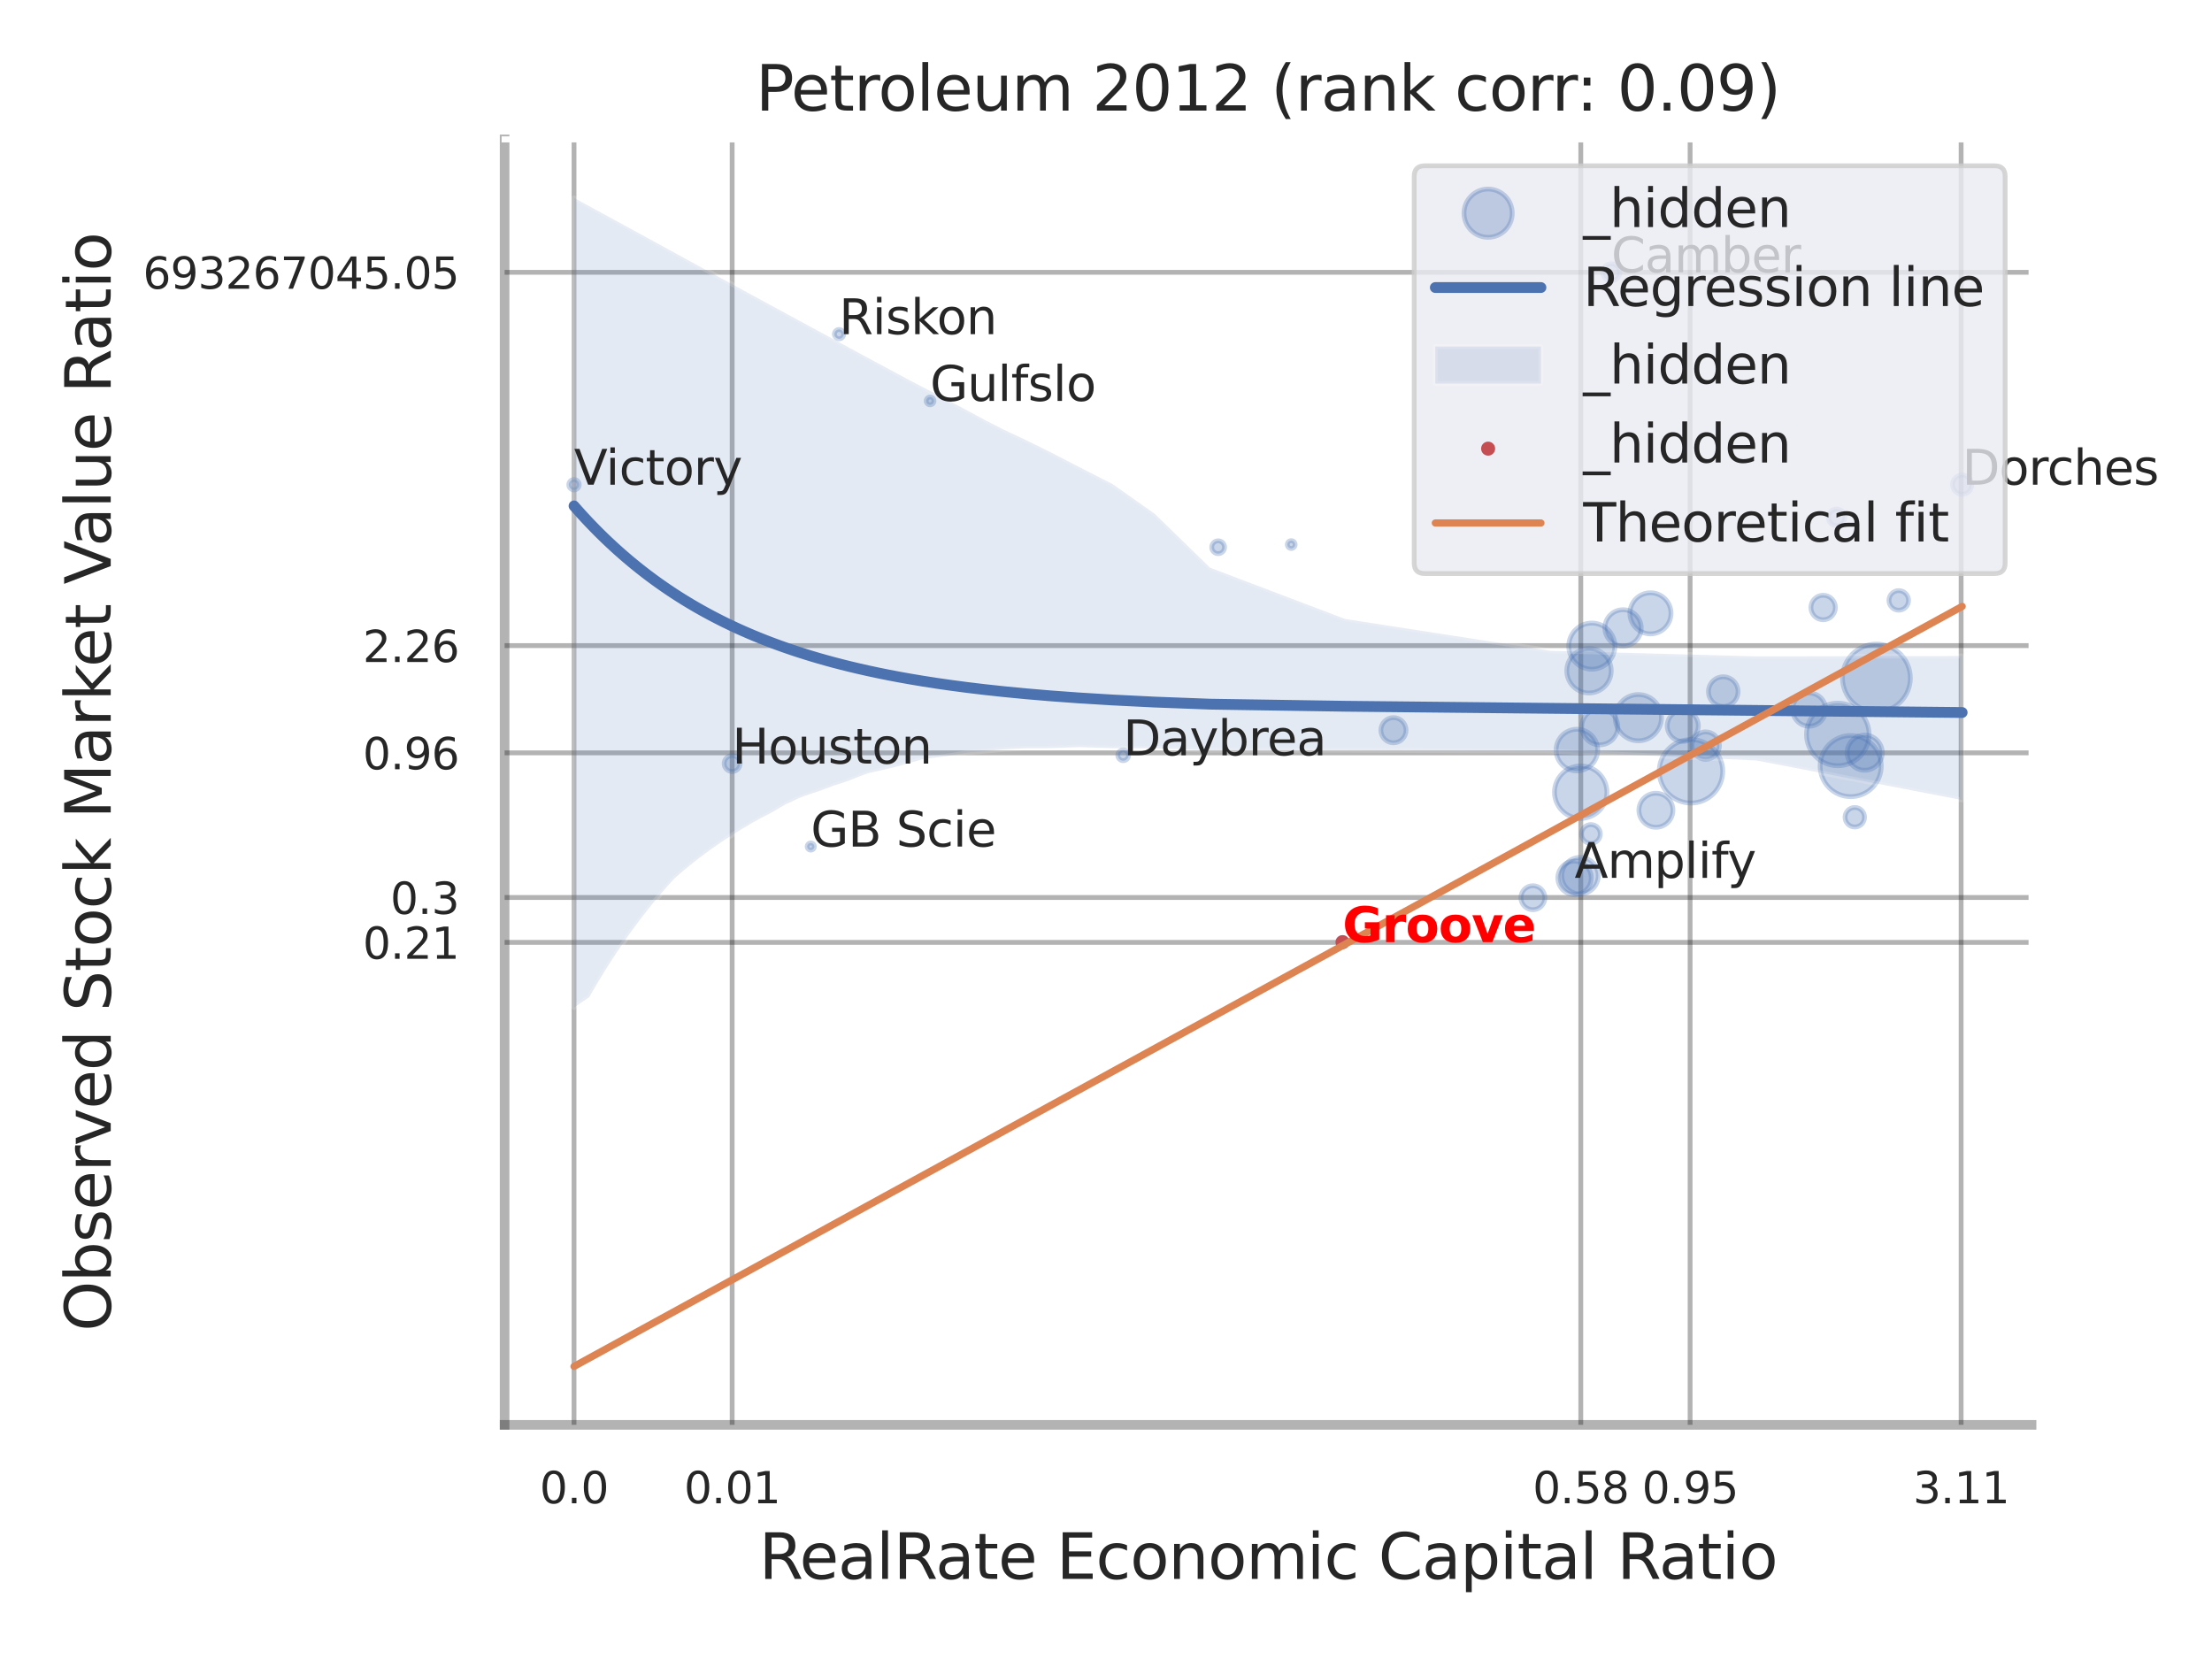 <?xml version="1.0" encoding="utf-8" standalone="no"?>
<!DOCTYPE svg PUBLIC "-//W3C//DTD SVG 1.1//EN"
  "http://www.w3.org/Graphics/SVG/1.1/DTD/svg11.dtd">
<svg xmlns:xlink="http://www.w3.org/1999/xlink" width="460.8pt" height="345.6pt" viewBox="0 0 460.8 345.6" xmlns="http://www.w3.org/2000/svg" version="1.1">
 <defs>
  <style type="text/css">*{stroke-linejoin: round; stroke-linecap: butt}</style>
 </defs>
 <g id="figure_1">
  <g id="patch_1">
   <path d="M 0 345.6 
L 460.8 345.6 
L 460.8 0 
L 0 0 
z
" style="fill: #ffffff"/>
  </g>
  <g id="axes_1">
   <g id="patch_2">
    <path d="M 105.12 296.82 
L 423.213 296.82 
L 423.213 29.04 
L 105.12 29.04 
z
" style="fill: #ffffff"/>
   </g>
   <g id="matplotlib.axis_1">
    <g id="xtick_1">
     <g id="line2d_1">
      <path d="M 119.58 296.82 
L 119.58 29.04 
" clip-path="url(#pac166b9a55)" style="fill: none; stroke: #000000; stroke-opacity: 0.3; stroke-linecap: round"/>
     </g>
     <g id="text_1">
      <!-- 0.0 -->
      <g style="fill: #262626" transform="translate(112.424 313.159) scale(0.09 -0.09)">
       <defs>
        <path id="DejaVuSans-30" d="M 2034 4250 
Q 1547 4250 1301 3770 
Q 1056 3291 1056 2328 
Q 1056 1369 1301 889 
Q 1547 409 2034 409 
Q 2525 409 2770 889 
Q 3016 1369 3016 2328 
Q 3016 3291 2770 3770 
Q 2525 4250 2034 4250 
z
M 2034 4750 
Q 2819 4750 3233 4129 
Q 3647 3509 3647 2328 
Q 3647 1150 3233 529 
Q 2819 -91 2034 -91 
Q 1250 -91 836 529 
Q 422 1150 422 2328 
Q 422 3509 836 4129 
Q 1250 4750 2034 4750 
z
" transform="scale(0.016)"/>
        <path id="DejaVuSans-2e" d="M 684 794 
L 1344 794 
L 1344 0 
L 684 0 
L 684 794 
z
" transform="scale(0.016)"/>
       </defs>
       <use xlink:href="#DejaVuSans-30"/>
       <use xlink:href="#DejaVuSans-2e" transform="translate(63.623 0)"/>
       <use xlink:href="#DejaVuSans-30" transform="translate(95.41 0)"/>
      </g>
     </g>
    </g>
    <g id="xtick_2">
     <g id="line2d_2">
      <path d="M 152.519 296.82 
L 152.519 29.04 
" clip-path="url(#pac166b9a55)" style="fill: none; stroke: #000000; stroke-opacity: 0.3; stroke-linecap: round"/>
     </g>
     <g id="text_2">
      <!-- 0.01 -->
      <g style="fill: #262626" transform="translate(142.499 313.159) scale(0.09 -0.09)">
       <defs>
        <path id="DejaVuSans-31" d="M 794 531 
L 1825 531 
L 1825 4091 
L 703 3866 
L 703 4441 
L 1819 4666 
L 2450 4666 
L 2450 531 
L 3481 531 
L 3481 0 
L 794 0 
L 794 531 
z
" transform="scale(0.016)"/>
       </defs>
       <use xlink:href="#DejaVuSans-30"/>
       <use xlink:href="#DejaVuSans-2e" transform="translate(63.623 0)"/>
       <use xlink:href="#DejaVuSans-30" transform="translate(95.41 0)"/>
       <use xlink:href="#DejaVuSans-31" transform="translate(159.033 0)"/>
      </g>
     </g>
    </g>
    <g id="xtick_3">
     <g id="line2d_3">
      <path d="M 329.308 296.82 
L 329.308 29.04 
" clip-path="url(#pac166b9a55)" style="fill: none; stroke: #000000; stroke-opacity: 0.3; stroke-linecap: round"/>
     </g>
     <g id="text_3">
      <!-- 0.58 -->
      <g style="fill: #262626" transform="translate(319.289 313.159) scale(0.09 -0.09)">
       <defs>
        <path id="DejaVuSans-35" d="M 691 4666 
L 3169 4666 
L 3169 4134 
L 1269 4134 
L 1269 2991 
Q 1406 3038 1543 3061 
Q 1681 3084 1819 3084 
Q 2600 3084 3056 2656 
Q 3513 2228 3513 1497 
Q 3513 744 3044 326 
Q 2575 -91 1722 -91 
Q 1428 -91 1123 -41 
Q 819 9 494 109 
L 494 744 
Q 775 591 1075 516 
Q 1375 441 1709 441 
Q 2250 441 2565 725 
Q 2881 1009 2881 1497 
Q 2881 1984 2565 2268 
Q 2250 2553 1709 2553 
Q 1456 2553 1204 2497 
Q 953 2441 691 2322 
L 691 4666 
z
" transform="scale(0.016)"/>
        <path id="DejaVuSans-38" d="M 2034 2216 
Q 1584 2216 1326 1975 
Q 1069 1734 1069 1313 
Q 1069 891 1326 650 
Q 1584 409 2034 409 
Q 2484 409 2743 651 
Q 3003 894 3003 1313 
Q 3003 1734 2745 1975 
Q 2488 2216 2034 2216 
z
M 1403 2484 
Q 997 2584 770 2862 
Q 544 3141 544 3541 
Q 544 4100 942 4425 
Q 1341 4750 2034 4750 
Q 2731 4750 3128 4425 
Q 3525 4100 3525 3541 
Q 3525 3141 3298 2862 
Q 3072 2584 2669 2484 
Q 3125 2378 3379 2068 
Q 3634 1759 3634 1313 
Q 3634 634 3220 271 
Q 2806 -91 2034 -91 
Q 1263 -91 848 271 
Q 434 634 434 1313 
Q 434 1759 690 2068 
Q 947 2378 1403 2484 
z
M 1172 3481 
Q 1172 3119 1398 2916 
Q 1625 2713 2034 2713 
Q 2441 2713 2670 2916 
Q 2900 3119 2900 3481 
Q 2900 3844 2670 4047 
Q 2441 4250 2034 4250 
Q 1625 4250 1398 4047 
Q 1172 3844 1172 3481 
z
" transform="scale(0.016)"/>
       </defs>
       <use xlink:href="#DejaVuSans-30"/>
       <use xlink:href="#DejaVuSans-2e" transform="translate(63.623 0)"/>
       <use xlink:href="#DejaVuSans-35" transform="translate(95.41 0)"/>
       <use xlink:href="#DejaVuSans-38" transform="translate(159.033 0)"/>
      </g>
     </g>
    </g>
    <g id="xtick_4">
     <g id="line2d_4">
      <path d="M 352.081 296.82 
L 352.081 29.04 
" clip-path="url(#pac166b9a55)" style="fill: none; stroke: #000000; stroke-opacity: 0.3; stroke-linecap: round"/>
     </g>
     <g id="text_4">
      <!-- 0.95 -->
      <g style="fill: #262626" transform="translate(342.061 313.159) scale(0.09 -0.09)">
       <defs>
        <path id="DejaVuSans-39" d="M 703 97 
L 703 672 
Q 941 559 1184 500 
Q 1428 441 1663 441 
Q 2288 441 2617 861 
Q 2947 1281 2994 2138 
Q 2813 1869 2534 1725 
Q 2256 1581 1919 1581 
Q 1219 1581 811 2004 
Q 403 2428 403 3163 
Q 403 3881 828 4315 
Q 1253 4750 1959 4750 
Q 2769 4750 3195 4129 
Q 3622 3509 3622 2328 
Q 3622 1225 3098 567 
Q 2575 -91 1691 -91 
Q 1453 -91 1209 -44 
Q 966 3 703 97 
z
M 1959 2075 
Q 2384 2075 2632 2365 
Q 2881 2656 2881 3163 
Q 2881 3666 2632 3958 
Q 2384 4250 1959 4250 
Q 1534 4250 1286 3958 
Q 1038 3666 1038 3163 
Q 1038 2656 1286 2365 
Q 1534 2075 1959 2075 
z
" transform="scale(0.016)"/>
       </defs>
       <use xlink:href="#DejaVuSans-30"/>
       <use xlink:href="#DejaVuSans-2e" transform="translate(63.623 0)"/>
       <use xlink:href="#DejaVuSans-39" transform="translate(95.41 0)"/>
       <use xlink:href="#DejaVuSans-35" transform="translate(159.033 0)"/>
      </g>
     </g>
    </g>
    <g id="xtick_5">
     <g id="line2d_5">
      <path d="M 408.537 296.82 
L 408.537 29.04 
" clip-path="url(#pac166b9a55)" style="fill: none; stroke: #000000; stroke-opacity: 0.3; stroke-linecap: round"/>
     </g>
     <g id="text_5">
      <!-- 3.11 -->
      <g style="fill: #262626" transform="translate(398.518 313.159) scale(0.09 -0.09)">
       <defs>
        <path id="DejaVuSans-33" d="M 2597 2516 
Q 3050 2419 3304 2112 
Q 3559 1806 3559 1356 
Q 3559 666 3084 287 
Q 2609 -91 1734 -91 
Q 1441 -91 1130 -33 
Q 819 25 488 141 
L 488 750 
Q 750 597 1062 519 
Q 1375 441 1716 441 
Q 2309 441 2620 675 
Q 2931 909 2931 1356 
Q 2931 1769 2642 2001 
Q 2353 2234 1838 2234 
L 1294 2234 
L 1294 2753 
L 1863 2753 
Q 2328 2753 2575 2939 
Q 2822 3125 2822 3475 
Q 2822 3834 2567 4026 
Q 2313 4219 1838 4219 
Q 1578 4219 1281 4162 
Q 984 4106 628 3988 
L 628 4550 
Q 988 4650 1302 4700 
Q 1616 4750 1894 4750 
Q 2613 4750 3031 4423 
Q 3450 4097 3450 3541 
Q 3450 3153 3228 2886 
Q 3006 2619 2597 2516 
z
" transform="scale(0.016)"/>
       </defs>
       <use xlink:href="#DejaVuSans-33"/>
       <use xlink:href="#DejaVuSans-2e" transform="translate(63.623 0)"/>
       <use xlink:href="#DejaVuSans-31" transform="translate(95.41 0)"/>
       <use xlink:href="#DejaVuSans-31" transform="translate(159.033 0)"/>
      </g>
     </g>
    </g>
    <g id="xtick_6"/>
    <g id="xtick_7"/>
    <g id="xtick_8"/>
    <g id="xtick_9"/>
    <g id="text_6">
     <!-- RealRate Economic Capital Ratio -->
     <g style="fill: #262626" transform="translate(158.113 328.908) scale(0.13 -0.13)">
      <defs>
       <path id="DejaVuSans-52" d="M 2841 2188 
Q 3044 2119 3236 1894 
Q 3428 1669 3622 1275 
L 4263 0 
L 3584 0 
L 2988 1197 
Q 2756 1666 2539 1819 
Q 2322 1972 1947 1972 
L 1259 1972 
L 1259 0 
L 628 0 
L 628 4666 
L 2053 4666 
Q 2853 4666 3247 4331 
Q 3641 3997 3641 3322 
Q 3641 2881 3436 2590 
Q 3231 2300 2841 2188 
z
M 1259 4147 
L 1259 2491 
L 2053 2491 
Q 2509 2491 2742 2702 
Q 2975 2913 2975 3322 
Q 2975 3731 2742 3939 
Q 2509 4147 2053 4147 
L 1259 4147 
z
" transform="scale(0.016)"/>
       <path id="DejaVuSans-65" d="M 3597 1894 
L 3597 1613 
L 953 1613 
Q 991 1019 1311 708 
Q 1631 397 2203 397 
Q 2534 397 2845 478 
Q 3156 559 3463 722 
L 3463 178 
Q 3153 47 2828 -22 
Q 2503 -91 2169 -91 
Q 1331 -91 842 396 
Q 353 884 353 1716 
Q 353 2575 817 3079 
Q 1281 3584 2069 3584 
Q 2775 3584 3186 3129 
Q 3597 2675 3597 1894 
z
M 3022 2063 
Q 3016 2534 2758 2815 
Q 2500 3097 2075 3097 
Q 1594 3097 1305 2825 
Q 1016 2553 972 2059 
L 3022 2063 
z
" transform="scale(0.016)"/>
       <path id="DejaVuSans-61" d="M 2194 1759 
Q 1497 1759 1228 1600 
Q 959 1441 959 1056 
Q 959 750 1161 570 
Q 1363 391 1709 391 
Q 2188 391 2477 730 
Q 2766 1069 2766 1631 
L 2766 1759 
L 2194 1759 
z
M 3341 1997 
L 3341 0 
L 2766 0 
L 2766 531 
Q 2569 213 2275 61 
Q 1981 -91 1556 -91 
Q 1019 -91 701 211 
Q 384 513 384 1019 
Q 384 1609 779 1909 
Q 1175 2209 1959 2209 
L 2766 2209 
L 2766 2266 
Q 2766 2663 2505 2880 
Q 2244 3097 1772 3097 
Q 1472 3097 1187 3025 
Q 903 2953 641 2809 
L 641 3341 
Q 956 3463 1253 3523 
Q 1550 3584 1831 3584 
Q 2591 3584 2966 3190 
Q 3341 2797 3341 1997 
z
" transform="scale(0.016)"/>
       <path id="DejaVuSans-6c" d="M 603 4863 
L 1178 4863 
L 1178 0 
L 603 0 
L 603 4863 
z
" transform="scale(0.016)"/>
       <path id="DejaVuSans-74" d="M 1172 4494 
L 1172 3500 
L 2356 3500 
L 2356 3053 
L 1172 3053 
L 1172 1153 
Q 1172 725 1289 603 
Q 1406 481 1766 481 
L 2356 481 
L 2356 0 
L 1766 0 
Q 1100 0 847 248 
Q 594 497 594 1153 
L 594 3053 
L 172 3053 
L 172 3500 
L 594 3500 
L 594 4494 
L 1172 4494 
z
" transform="scale(0.016)"/>
       <path id="DejaVuSans-20" transform="scale(0.016)"/>
       <path id="DejaVuSans-45" d="M 628 4666 
L 3578 4666 
L 3578 4134 
L 1259 4134 
L 1259 2753 
L 3481 2753 
L 3481 2222 
L 1259 2222 
L 1259 531 
L 3634 531 
L 3634 0 
L 628 0 
L 628 4666 
z
" transform="scale(0.016)"/>
       <path id="DejaVuSans-63" d="M 3122 3366 
L 3122 2828 
Q 2878 2963 2633 3030 
Q 2388 3097 2138 3097 
Q 1578 3097 1268 2742 
Q 959 2388 959 1747 
Q 959 1106 1268 751 
Q 1578 397 2138 397 
Q 2388 397 2633 464 
Q 2878 531 3122 666 
L 3122 134 
Q 2881 22 2623 -34 
Q 2366 -91 2075 -91 
Q 1284 -91 818 406 
Q 353 903 353 1747 
Q 353 2603 823 3093 
Q 1294 3584 2113 3584 
Q 2378 3584 2631 3529 
Q 2884 3475 3122 3366 
z
" transform="scale(0.016)"/>
       <path id="DejaVuSans-6f" d="M 1959 3097 
Q 1497 3097 1228 2736 
Q 959 2375 959 1747 
Q 959 1119 1226 758 
Q 1494 397 1959 397 
Q 2419 397 2687 759 
Q 2956 1122 2956 1747 
Q 2956 2369 2687 2733 
Q 2419 3097 1959 3097 
z
M 1959 3584 
Q 2709 3584 3137 3096 
Q 3566 2609 3566 1747 
Q 3566 888 3137 398 
Q 2709 -91 1959 -91 
Q 1206 -91 779 398 
Q 353 888 353 1747 
Q 353 2609 779 3096 
Q 1206 3584 1959 3584 
z
" transform="scale(0.016)"/>
       <path id="DejaVuSans-6e" d="M 3513 2113 
L 3513 0 
L 2938 0 
L 2938 2094 
Q 2938 2591 2744 2837 
Q 2550 3084 2163 3084 
Q 1697 3084 1428 2787 
Q 1159 2491 1159 1978 
L 1159 0 
L 581 0 
L 581 3500 
L 1159 3500 
L 1159 2956 
Q 1366 3272 1645 3428 
Q 1925 3584 2291 3584 
Q 2894 3584 3203 3211 
Q 3513 2838 3513 2113 
z
" transform="scale(0.016)"/>
       <path id="DejaVuSans-6d" d="M 3328 2828 
Q 3544 3216 3844 3400 
Q 4144 3584 4550 3584 
Q 5097 3584 5394 3201 
Q 5691 2819 5691 2113 
L 5691 0 
L 5113 0 
L 5113 2094 
Q 5113 2597 4934 2840 
Q 4756 3084 4391 3084 
Q 3944 3084 3684 2787 
Q 3425 2491 3425 1978 
L 3425 0 
L 2847 0 
L 2847 2094 
Q 2847 2600 2669 2842 
Q 2491 3084 2119 3084 
Q 1678 3084 1418 2786 
Q 1159 2488 1159 1978 
L 1159 0 
L 581 0 
L 581 3500 
L 1159 3500 
L 1159 2956 
Q 1356 3278 1631 3431 
Q 1906 3584 2284 3584 
Q 2666 3584 2933 3390 
Q 3200 3197 3328 2828 
z
" transform="scale(0.016)"/>
       <path id="DejaVuSans-69" d="M 603 3500 
L 1178 3500 
L 1178 0 
L 603 0 
L 603 3500 
z
M 603 4863 
L 1178 4863 
L 1178 4134 
L 603 4134 
L 603 4863 
z
" transform="scale(0.016)"/>
       <path id="DejaVuSans-43" d="M 4122 4306 
L 4122 3641 
Q 3803 3938 3442 4084 
Q 3081 4231 2675 4231 
Q 1875 4231 1450 3742 
Q 1025 3253 1025 2328 
Q 1025 1406 1450 917 
Q 1875 428 2675 428 
Q 3081 428 3442 575 
Q 3803 722 4122 1019 
L 4122 359 
Q 3791 134 3420 21 
Q 3050 -91 2638 -91 
Q 1578 -91 968 557 
Q 359 1206 359 2328 
Q 359 3453 968 4101 
Q 1578 4750 2638 4750 
Q 3056 4750 3426 4639 
Q 3797 4528 4122 4306 
z
" transform="scale(0.016)"/>
       <path id="DejaVuSans-70" d="M 1159 525 
L 1159 -1331 
L 581 -1331 
L 581 3500 
L 1159 3500 
L 1159 2969 
Q 1341 3281 1617 3432 
Q 1894 3584 2278 3584 
Q 2916 3584 3314 3078 
Q 3713 2572 3713 1747 
Q 3713 922 3314 415 
Q 2916 -91 2278 -91 
Q 1894 -91 1617 61 
Q 1341 213 1159 525 
z
M 3116 1747 
Q 3116 2381 2855 2742 
Q 2594 3103 2138 3103 
Q 1681 3103 1420 2742 
Q 1159 2381 1159 1747 
Q 1159 1113 1420 752 
Q 1681 391 2138 391 
Q 2594 391 2855 752 
Q 3116 1113 3116 1747 
z
" transform="scale(0.016)"/>
      </defs>
      <use xlink:href="#DejaVuSans-52"/>
      <use xlink:href="#DejaVuSans-65" transform="translate(64.982 0)"/>
      <use xlink:href="#DejaVuSans-61" transform="translate(126.506 0)"/>
      <use xlink:href="#DejaVuSans-6c" transform="translate(187.785 0)"/>
      <use xlink:href="#DejaVuSans-52" transform="translate(215.568 0)"/>
      <use xlink:href="#DejaVuSans-61" transform="translate(282.801 0)"/>
      <use xlink:href="#DejaVuSans-74" transform="translate(344.08 0)"/>
      <use xlink:href="#DejaVuSans-65" transform="translate(383.289 0)"/>
      <use xlink:href="#DejaVuSans-20" transform="translate(444.812 0)"/>
      <use xlink:href="#DejaVuSans-45" transform="translate(476.6 0)"/>
      <use xlink:href="#DejaVuSans-63" transform="translate(539.783 0)"/>
      <use xlink:href="#DejaVuSans-6f" transform="translate(594.764 0)"/>
      <use xlink:href="#DejaVuSans-6e" transform="translate(655.945 0)"/>
      <use xlink:href="#DejaVuSans-6f" transform="translate(719.324 0)"/>
      <use xlink:href="#DejaVuSans-6d" transform="translate(780.506 0)"/>
      <use xlink:href="#DejaVuSans-69" transform="translate(877.918 0)"/>
      <use xlink:href="#DejaVuSans-63" transform="translate(905.701 0)"/>
      <use xlink:href="#DejaVuSans-20" transform="translate(960.682 0)"/>
      <use xlink:href="#DejaVuSans-43" transform="translate(992.469 0)"/>
      <use xlink:href="#DejaVuSans-61" transform="translate(1062.293 0)"/>
      <use xlink:href="#DejaVuSans-70" transform="translate(1123.572 0)"/>
      <use xlink:href="#DejaVuSans-69" transform="translate(1187.049 0)"/>
      <use xlink:href="#DejaVuSans-74" transform="translate(1214.832 0)"/>
      <use xlink:href="#DejaVuSans-61" transform="translate(1254.041 0)"/>
      <use xlink:href="#DejaVuSans-6c" transform="translate(1315.32 0)"/>
      <use xlink:href="#DejaVuSans-20" transform="translate(1343.104 0)"/>
      <use xlink:href="#DejaVuSans-52" transform="translate(1374.891 0)"/>
      <use xlink:href="#DejaVuSans-61" transform="translate(1442.123 0)"/>
      <use xlink:href="#DejaVuSans-74" transform="translate(1503.402 0)"/>
      <use xlink:href="#DejaVuSans-69" transform="translate(1542.611 0)"/>
      <use xlink:href="#DejaVuSans-6f" transform="translate(1570.395 0)"/>
     </g>
    </g>
   </g>
   <g id="matplotlib.axis_2">
    <g id="ytick_1">
     <g id="line2d_6">
      <path d="M 105.12 196.314 
L 423.213 196.314 
" clip-path="url(#pac166b9a55)" style="fill: none; stroke: #000000; stroke-opacity: 0.3; stroke-linecap: round"/>
     </g>
     <g id="text_7">
      <!-- 0.21 -->
      <g style="fill: #262626" transform="translate(75.581 199.734) scale(0.09 -0.09)">
       <defs>
        <path id="DejaVuSans-32" d="M 1228 531 
L 3431 531 
L 3431 0 
L 469 0 
L 469 531 
Q 828 903 1448 1529 
Q 2069 2156 2228 2338 
Q 2531 2678 2651 2914 
Q 2772 3150 2772 3378 
Q 2772 3750 2511 3984 
Q 2250 4219 1831 4219 
Q 1534 4219 1204 4116 
Q 875 4013 500 3803 
L 500 4441 
Q 881 4594 1212 4672 
Q 1544 4750 1819 4750 
Q 2544 4750 2975 4387 
Q 3406 4025 3406 3419 
Q 3406 3131 3298 2873 
Q 3191 2616 2906 2266 
Q 2828 2175 2409 1742 
Q 1991 1309 1228 531 
z
" transform="scale(0.016)"/>
       </defs>
       <use xlink:href="#DejaVuSans-30"/>
       <use xlink:href="#DejaVuSans-2e" transform="translate(63.623 0)"/>
       <use xlink:href="#DejaVuSans-32" transform="translate(95.41 0)"/>
       <use xlink:href="#DejaVuSans-31" transform="translate(159.033 0)"/>
      </g>
     </g>
    </g>
    <g id="ytick_2">
     <g id="line2d_7">
      <path d="M 105.12 186.963 
L 423.213 186.963 
" clip-path="url(#pac166b9a55)" style="fill: none; stroke: #000000; stroke-opacity: 0.3; stroke-linecap: round"/>
     </g>
     <g id="text_8">
      <!-- 0.3 -->
      <g style="fill: #262626" transform="translate(81.307 190.383) scale(0.09 -0.09)">
       <use xlink:href="#DejaVuSans-30"/>
       <use xlink:href="#DejaVuSans-2e" transform="translate(63.623 0)"/>
       <use xlink:href="#DejaVuSans-33" transform="translate(95.41 0)"/>
      </g>
     </g>
    </g>
    <g id="ytick_3">
     <g id="line2d_8">
      <path d="M 105.12 156.832 
L 423.213 156.832 
" clip-path="url(#pac166b9a55)" style="fill: none; stroke: #000000; stroke-opacity: 0.3; stroke-linecap: round"/>
     </g>
     <g id="text_9">
      <!-- 0.96 -->
      <g style="fill: #262626" transform="translate(75.581 160.252) scale(0.09 -0.09)">
       <defs>
        <path id="DejaVuSans-36" d="M 2113 2584 
Q 1688 2584 1439 2293 
Q 1191 2003 1191 1497 
Q 1191 994 1439 701 
Q 1688 409 2113 409 
Q 2538 409 2786 701 
Q 3034 994 3034 1497 
Q 3034 2003 2786 2293 
Q 2538 2584 2113 2584 
z
M 3366 4563 
L 3366 3988 
Q 3128 4100 2886 4159 
Q 2644 4219 2406 4219 
Q 1781 4219 1451 3797 
Q 1122 3375 1075 2522 
Q 1259 2794 1537 2939 
Q 1816 3084 2150 3084 
Q 2853 3084 3261 2657 
Q 3669 2231 3669 1497 
Q 3669 778 3244 343 
Q 2819 -91 2113 -91 
Q 1303 -91 875 529 
Q 447 1150 447 2328 
Q 447 3434 972 4092 
Q 1497 4750 2381 4750 
Q 2619 4750 2861 4703 
Q 3103 4656 3366 4563 
z
" transform="scale(0.016)"/>
       </defs>
       <use xlink:href="#DejaVuSans-30"/>
       <use xlink:href="#DejaVuSans-2e" transform="translate(63.623 0)"/>
       <use xlink:href="#DejaVuSans-39" transform="translate(95.41 0)"/>
       <use xlink:href="#DejaVuSans-36" transform="translate(159.033 0)"/>
      </g>
     </g>
    </g>
    <g id="ytick_4">
     <g id="line2d_9">
      <path d="M 105.12 134.494 
L 423.213 134.494 
" clip-path="url(#pac166b9a55)" style="fill: none; stroke: #000000; stroke-opacity: 0.3; stroke-linecap: round"/>
     </g>
     <g id="text_10">
      <!-- 2.26 -->
      <g style="fill: #262626" transform="translate(75.581 137.913) scale(0.09 -0.09)">
       <use xlink:href="#DejaVuSans-32"/>
       <use xlink:href="#DejaVuSans-2e" transform="translate(63.623 0)"/>
       <use xlink:href="#DejaVuSans-32" transform="translate(95.41 0)"/>
       <use xlink:href="#DejaVuSans-36" transform="translate(159.033 0)"/>
      </g>
     </g>
    </g>
    <g id="ytick_5">
     <g id="line2d_10">
      <path d="M 105.12 56.726 
L 423.213 56.726 
" clip-path="url(#pac166b9a55)" style="fill: none; stroke: #000000; stroke-opacity: 0.3; stroke-linecap: round"/>
     </g>
     <g id="text_11">
      <!-- 693267045.05 -->
      <g style="fill: #262626" transform="translate(29.771 60.145) scale(0.09 -0.09)">
       <defs>
        <path id="DejaVuSans-37" d="M 525 4666 
L 3525 4666 
L 3525 4397 
L 1831 0 
L 1172 0 
L 2766 4134 
L 525 4134 
L 525 4666 
z
" transform="scale(0.016)"/>
        <path id="DejaVuSans-34" d="M 2419 4116 
L 825 1625 
L 2419 1625 
L 2419 4116 
z
M 2253 4666 
L 3047 4666 
L 3047 1625 
L 3713 1625 
L 3713 1100 
L 3047 1100 
L 3047 0 
L 2419 0 
L 2419 1100 
L 313 1100 
L 313 1709 
L 2253 4666 
z
" transform="scale(0.016)"/>
       </defs>
       <use xlink:href="#DejaVuSans-36"/>
       <use xlink:href="#DejaVuSans-39" transform="translate(63.623 0)"/>
       <use xlink:href="#DejaVuSans-33" transform="translate(127.246 0)"/>
       <use xlink:href="#DejaVuSans-32" transform="translate(190.869 0)"/>
       <use xlink:href="#DejaVuSans-36" transform="translate(254.492 0)"/>
       <use xlink:href="#DejaVuSans-37" transform="translate(318.115 0)"/>
       <use xlink:href="#DejaVuSans-30" transform="translate(381.738 0)"/>
       <use xlink:href="#DejaVuSans-34" transform="translate(445.361 0)"/>
       <use xlink:href="#DejaVuSans-35" transform="translate(508.984 0)"/>
       <use xlink:href="#DejaVuSans-2e" transform="translate(572.607 0)"/>
       <use xlink:href="#DejaVuSans-30" transform="translate(604.395 0)"/>
       <use xlink:href="#DejaVuSans-35" transform="translate(668.018 0)"/>
      </g>
     </g>
    </g>
    <g id="ytick_6"/>
    <g id="ytick_7"/>
    <g id="ytick_8"/>
    <g id="ytick_9"/>
    <g id="ytick_10"/>
    <g id="ytick_11"/>
    <g id="text_12">
     <!-- Observed Stock Market Value Ratio -->
     <g style="fill: #262626" transform="translate(23.067 277.332) rotate(-90) scale(0.13 -0.13)">
      <defs>
       <path id="DejaVuSans-4f" d="M 2522 4238 
Q 1834 4238 1429 3725 
Q 1025 3213 1025 2328 
Q 1025 1447 1429 934 
Q 1834 422 2522 422 
Q 3209 422 3611 934 
Q 4013 1447 4013 2328 
Q 4013 3213 3611 3725 
Q 3209 4238 2522 4238 
z
M 2522 4750 
Q 3503 4750 4090 4092 
Q 4678 3434 4678 2328 
Q 4678 1225 4090 567 
Q 3503 -91 2522 -91 
Q 1538 -91 948 565 
Q 359 1222 359 2328 
Q 359 3434 948 4092 
Q 1538 4750 2522 4750 
z
" transform="scale(0.016)"/>
       <path id="DejaVuSans-62" d="M 3116 1747 
Q 3116 2381 2855 2742 
Q 2594 3103 2138 3103 
Q 1681 3103 1420 2742 
Q 1159 2381 1159 1747 
Q 1159 1113 1420 752 
Q 1681 391 2138 391 
Q 2594 391 2855 752 
Q 3116 1113 3116 1747 
z
M 1159 2969 
Q 1341 3281 1617 3432 
Q 1894 3584 2278 3584 
Q 2916 3584 3314 3078 
Q 3713 2572 3713 1747 
Q 3713 922 3314 415 
Q 2916 -91 2278 -91 
Q 1894 -91 1617 61 
Q 1341 213 1159 525 
L 1159 0 
L 581 0 
L 581 4863 
L 1159 4863 
L 1159 2969 
z
" transform="scale(0.016)"/>
       <path id="DejaVuSans-73" d="M 2834 3397 
L 2834 2853 
Q 2591 2978 2328 3040 
Q 2066 3103 1784 3103 
Q 1356 3103 1142 2972 
Q 928 2841 928 2578 
Q 928 2378 1081 2264 
Q 1234 2150 1697 2047 
L 1894 2003 
Q 2506 1872 2764 1633 
Q 3022 1394 3022 966 
Q 3022 478 2636 193 
Q 2250 -91 1575 -91 
Q 1294 -91 989 -36 
Q 684 19 347 128 
L 347 722 
Q 666 556 975 473 
Q 1284 391 1588 391 
Q 1994 391 2212 530 
Q 2431 669 2431 922 
Q 2431 1156 2273 1281 
Q 2116 1406 1581 1522 
L 1381 1569 
Q 847 1681 609 1914 
Q 372 2147 372 2553 
Q 372 3047 722 3315 
Q 1072 3584 1716 3584 
Q 2034 3584 2315 3537 
Q 2597 3491 2834 3397 
z
" transform="scale(0.016)"/>
       <path id="DejaVuSans-72" d="M 2631 2963 
Q 2534 3019 2420 3045 
Q 2306 3072 2169 3072 
Q 1681 3072 1420 2755 
Q 1159 2438 1159 1844 
L 1159 0 
L 581 0 
L 581 3500 
L 1159 3500 
L 1159 2956 
Q 1341 3275 1631 3429 
Q 1922 3584 2338 3584 
Q 2397 3584 2469 3576 
Q 2541 3569 2628 3553 
L 2631 2963 
z
" transform="scale(0.016)"/>
       <path id="DejaVuSans-76" d="M 191 3500 
L 800 3500 
L 1894 563 
L 2988 3500 
L 3597 3500 
L 2284 0 
L 1503 0 
L 191 3500 
z
" transform="scale(0.016)"/>
       <path id="DejaVuSans-64" d="M 2906 2969 
L 2906 4863 
L 3481 4863 
L 3481 0 
L 2906 0 
L 2906 525 
Q 2725 213 2448 61 
Q 2172 -91 1784 -91 
Q 1150 -91 751 415 
Q 353 922 353 1747 
Q 353 2572 751 3078 
Q 1150 3584 1784 3584 
Q 2172 3584 2448 3432 
Q 2725 3281 2906 2969 
z
M 947 1747 
Q 947 1113 1208 752 
Q 1469 391 1925 391 
Q 2381 391 2643 752 
Q 2906 1113 2906 1747 
Q 2906 2381 2643 2742 
Q 2381 3103 1925 3103 
Q 1469 3103 1208 2742 
Q 947 2381 947 1747 
z
" transform="scale(0.016)"/>
       <path id="DejaVuSans-53" d="M 3425 4513 
L 3425 3897 
Q 3066 4069 2747 4153 
Q 2428 4238 2131 4238 
Q 1616 4238 1336 4038 
Q 1056 3838 1056 3469 
Q 1056 3159 1242 3001 
Q 1428 2844 1947 2747 
L 2328 2669 
Q 3034 2534 3370 2195 
Q 3706 1856 3706 1288 
Q 3706 609 3251 259 
Q 2797 -91 1919 -91 
Q 1588 -91 1214 -16 
Q 841 59 441 206 
L 441 856 
Q 825 641 1194 531 
Q 1563 422 1919 422 
Q 2459 422 2753 634 
Q 3047 847 3047 1241 
Q 3047 1584 2836 1778 
Q 2625 1972 2144 2069 
L 1759 2144 
Q 1053 2284 737 2584 
Q 422 2884 422 3419 
Q 422 4038 858 4394 
Q 1294 4750 2059 4750 
Q 2388 4750 2728 4690 
Q 3069 4631 3425 4513 
z
" transform="scale(0.016)"/>
       <path id="DejaVuSans-6b" d="M 581 4863 
L 1159 4863 
L 1159 1991 
L 2875 3500 
L 3609 3500 
L 1753 1863 
L 3688 0 
L 2938 0 
L 1159 1709 
L 1159 0 
L 581 0 
L 581 4863 
z
" transform="scale(0.016)"/>
       <path id="DejaVuSans-4d" d="M 628 4666 
L 1569 4666 
L 2759 1491 
L 3956 4666 
L 4897 4666 
L 4897 0 
L 4281 0 
L 4281 4097 
L 3078 897 
L 2444 897 
L 1241 4097 
L 1241 0 
L 628 0 
L 628 4666 
z
" transform="scale(0.016)"/>
       <path id="DejaVuSans-56" d="M 1831 0 
L 50 4666 
L 709 4666 
L 2188 738 
L 3669 4666 
L 4325 4666 
L 2547 0 
L 1831 0 
z
" transform="scale(0.016)"/>
       <path id="DejaVuSans-75" d="M 544 1381 
L 544 3500 
L 1119 3500 
L 1119 1403 
Q 1119 906 1312 657 
Q 1506 409 1894 409 
Q 2359 409 2629 706 
Q 2900 1003 2900 1516 
L 2900 3500 
L 3475 3500 
L 3475 0 
L 2900 0 
L 2900 538 
Q 2691 219 2414 64 
Q 2138 -91 1772 -91 
Q 1169 -91 856 284 
Q 544 659 544 1381 
z
M 1991 3584 
L 1991 3584 
z
" transform="scale(0.016)"/>
      </defs>
      <use xlink:href="#DejaVuSans-4f"/>
      <use xlink:href="#DejaVuSans-62" transform="translate(78.711 0)"/>
      <use xlink:href="#DejaVuSans-73" transform="translate(142.188 0)"/>
      <use xlink:href="#DejaVuSans-65" transform="translate(194.287 0)"/>
      <use xlink:href="#DejaVuSans-72" transform="translate(255.811 0)"/>
      <use xlink:href="#DejaVuSans-76" transform="translate(296.924 0)"/>
      <use xlink:href="#DejaVuSans-65" transform="translate(356.104 0)"/>
      <use xlink:href="#DejaVuSans-64" transform="translate(417.627 0)"/>
      <use xlink:href="#DejaVuSans-20" transform="translate(481.104 0)"/>
      <use xlink:href="#DejaVuSans-53" transform="translate(512.891 0)"/>
      <use xlink:href="#DejaVuSans-74" transform="translate(576.367 0)"/>
      <use xlink:href="#DejaVuSans-6f" transform="translate(615.576 0)"/>
      <use xlink:href="#DejaVuSans-63" transform="translate(676.758 0)"/>
      <use xlink:href="#DejaVuSans-6b" transform="translate(731.738 0)"/>
      <use xlink:href="#DejaVuSans-20" transform="translate(789.648 0)"/>
      <use xlink:href="#DejaVuSans-4d" transform="translate(821.436 0)"/>
      <use xlink:href="#DejaVuSans-61" transform="translate(907.715 0)"/>
      <use xlink:href="#DejaVuSans-72" transform="translate(968.994 0)"/>
      <use xlink:href="#DejaVuSans-6b" transform="translate(1010.107 0)"/>
      <use xlink:href="#DejaVuSans-65" transform="translate(1064.393 0)"/>
      <use xlink:href="#DejaVuSans-74" transform="translate(1125.916 0)"/>
      <use xlink:href="#DejaVuSans-20" transform="translate(1165.125 0)"/>
      <use xlink:href="#DejaVuSans-56" transform="translate(1196.912 0)"/>
      <use xlink:href="#DejaVuSans-61" transform="translate(1257.57 0)"/>
      <use xlink:href="#DejaVuSans-6c" transform="translate(1318.85 0)"/>
      <use xlink:href="#DejaVuSans-75" transform="translate(1346.633 0)"/>
      <use xlink:href="#DejaVuSans-65" transform="translate(1410.012 0)"/>
      <use xlink:href="#DejaVuSans-20" transform="translate(1471.535 0)"/>
      <use xlink:href="#DejaVuSans-52" transform="translate(1503.322 0)"/>
      <use xlink:href="#DejaVuSans-61" transform="translate(1570.555 0)"/>
      <use xlink:href="#DejaVuSans-74" transform="translate(1631.834 0)"/>
      <use xlink:href="#DejaVuSans-69" transform="translate(1671.043 0)"/>
      <use xlink:href="#DejaVuSans-6f" transform="translate(1698.826 0)"/>
     </g>
    </g>
   </g>
   <g id="PathCollection_1">
    <path d="M 331.605 139.407 
C 332.879 139.407 334.102 138.901 335.003 137.999 
C 335.904 137.098 336.411 135.875 336.411 134.601 
C 336.411 133.326 335.904 132.104 335.003 131.203 
C 334.102 130.301 332.879 129.795 331.605 129.795 
C 330.33 129.795 329.108 130.301 328.206 131.203 
C 327.305 132.104 326.799 133.326 326.799 134.601 
C 326.799 135.875 327.305 137.098 328.206 137.999 
C 329.108 138.901 330.33 139.407 331.605 139.407 
z
" clip-path="url(#pac166b9a55)" style="fill: #4c72b0; fill-opacity: 0.3; stroke: #4c72b0; stroke-opacity: 0.3"/>
    <path d="M 331.415 175.698 
C 331.936 175.698 332.435 175.492 332.804 175.123 
C 333.172 174.755 333.379 174.256 333.379 173.735 
C 333.379 173.214 333.172 172.715 332.804 172.347 
C 332.435 171.979 331.936 171.772 331.415 171.772 
C 330.895 171.772 330.395 171.979 330.027 172.347 
C 329.659 172.715 329.452 173.214 329.452 173.735 
C 329.452 174.256 329.659 174.755 330.027 175.123 
C 330.395 175.492 330.895 175.698 331.415 175.698 
z
" clip-path="url(#pac166b9a55)" style="fill: #4c72b0; fill-opacity: 0.3; stroke: #4c72b0; stroke-opacity: 0.3"/>
    <path d="M 329.145 186.226 
C 330.154 186.226 331.122 185.825 331.835 185.112 
C 332.548 184.398 332.949 183.431 332.949 182.422 
C 332.949 181.413 332.548 180.445 331.835 179.732 
C 331.122 179.019 330.154 178.618 329.145 178.618 
C 328.136 178.618 327.169 179.019 326.455 179.732 
C 325.742 180.445 325.341 181.413 325.341 182.422 
C 325.341 183.431 325.742 184.398 326.455 185.112 
C 327.169 185.825 328.136 186.226 329.145 186.226 
z
" clip-path="url(#pac166b9a55)" style="fill: #4c72b0; fill-opacity: 0.3; stroke: #4c72b0; stroke-opacity: 0.3"/>
    <path d="M 341.297 154.321 
C 342.575 154.321 343.8 153.814 344.703 152.91 
C 345.607 152.007 346.114 150.782 346.114 149.504 
C 346.114 148.227 345.607 147.001 344.703 146.098 
C 343.8 145.195 342.575 144.687 341.297 144.687 
C 340.02 144.687 338.794 145.195 337.891 146.098 
C 336.988 147.001 336.48 148.227 336.48 149.504 
C 336.48 150.782 336.988 152.007 337.891 152.91 
C 338.794 153.814 340.02 154.321 341.297 154.321 
z
" clip-path="url(#pac166b9a55)" style="fill: #4c72b0; fill-opacity: 0.3; stroke: #4c72b0; stroke-opacity: 0.3"/>
    <path d="M 319.329 189.51 
C 319.992 189.51 320.628 189.247 321.097 188.778 
C 321.566 188.309 321.829 187.674 321.829 187.011 
C 321.829 186.348 321.566 185.712 321.097 185.243 
C 320.628 184.774 319.992 184.511 319.329 184.511 
C 318.666 184.511 318.031 184.774 317.562 185.243 
C 317.093 185.712 316.83 186.348 316.83 187.011 
C 316.83 187.674 317.093 188.309 317.562 188.778 
C 318.031 189.247 318.666 189.51 319.329 189.51 
z
" clip-path="url(#pac166b9a55)" style="fill: #4c72b0; fill-opacity: 0.3; stroke: #4c72b0; stroke-opacity: 0.3"/>
    <path d="M 386.387 172.28 
C 386.926 172.28 387.444 172.066 387.825 171.684 
C 388.206 171.303 388.421 170.786 388.421 170.246 
C 388.421 169.707 388.206 169.189 387.825 168.808 
C 387.444 168.427 386.926 168.212 386.387 168.212 
C 385.847 168.212 385.33 168.427 384.949 168.808 
C 384.567 169.189 384.353 169.707 384.353 170.246 
C 384.353 170.786 384.567 171.303 384.949 171.684 
C 385.33 172.066 385.847 172.28 386.387 172.28 
z
" clip-path="url(#pac166b9a55)" style="fill: #4c72b0; fill-opacity: 0.3; stroke: #4c72b0; stroke-opacity: 0.3"/>
    <path d="M 352.259 167.289 
C 354.013 167.289 355.696 166.592 356.937 165.351 
C 358.178 164.11 358.875 162.427 358.875 160.673 
C 358.875 158.918 358.178 157.235 356.937 155.994 
C 355.696 154.754 354.013 154.057 352.259 154.057 
C 350.504 154.057 348.821 154.754 347.58 155.994 
C 346.34 157.235 345.642 158.918 345.642 160.673 
C 345.642 162.427 346.34 164.11 347.58 165.351 
C 348.821 166.592 350.504 167.289 352.259 167.289 
z
" clip-path="url(#pac166b9a55)" style="fill: #4c72b0; fill-opacity: 0.3; stroke: #4c72b0; stroke-opacity: 0.3"/>
    <path d="M 395.544 127.117 
C 396.085 127.117 396.605 126.902 396.987 126.519 
C 397.37 126.136 397.585 125.617 397.585 125.076 
C 397.585 124.535 397.37 124.015 396.987 123.633 
C 396.605 123.25 396.085 123.035 395.544 123.035 
C 395.003 123.035 394.484 123.25 394.101 123.633 
C 393.718 124.015 393.503 124.535 393.503 125.076 
C 393.503 125.617 393.718 126.136 394.101 126.519 
C 394.484 126.902 395.003 127.117 395.544 127.117 
z
" clip-path="url(#pac166b9a55)" style="fill: #4c72b0; fill-opacity: 0.3; stroke: #4c72b0; stroke-opacity: 0.3"/>
    <path d="M 331.02 144.366 
C 332.248 144.366 333.426 143.878 334.295 143.009 
C 335.164 142.141 335.652 140.962 335.652 139.734 
C 335.652 138.505 335.164 137.327 334.295 136.458 
C 333.426 135.59 332.248 135.102 331.02 135.102 
C 329.791 135.102 328.613 135.59 327.744 136.458 
C 326.876 137.327 326.388 138.505 326.388 139.734 
C 326.388 140.962 326.876 142.141 327.744 143.009 
C 328.613 143.878 329.791 144.366 331.02 144.366 
z
" clip-path="url(#pac166b9a55)" style="fill: #4c72b0; fill-opacity: 0.3; stroke: #4c72b0; stroke-opacity: 0.3"/>
    <path d="M 119.579 102.063 
C 119.867 102.063 120.143 101.948 120.347 101.744 
C 120.55 101.541 120.665 101.264 120.665 100.976 
C 120.665 100.688 120.55 100.412 120.347 100.208 
C 120.143 100.005 119.867 99.89 119.579 99.89 
C 119.291 99.89 119.014 100.005 118.811 100.208 
C 118.607 100.412 118.493 100.688 118.493 100.976 
C 118.493 101.264 118.607 101.541 118.811 101.744 
C 119.014 101.948 119.291 102.063 119.579 102.063 
z
" clip-path="url(#pac166b9a55)" style="fill: #4c72b0; fill-opacity: 0.3; stroke: #4c72b0; stroke-opacity: 0.3"/>
    <path d="M 382.848 159.516 
C 384.577 159.516 386.235 158.83 387.458 157.607 
C 388.68 156.384 389.367 154.726 389.367 152.997 
C 389.367 151.268 388.68 149.61 387.458 148.387 
C 386.235 147.165 384.577 146.478 382.848 146.478 
C 381.119 146.478 379.461 147.165 378.238 148.387 
C 377.016 149.61 376.329 151.268 376.329 152.997 
C 376.329 154.726 377.016 156.384 378.238 157.607 
C 379.461 158.83 381.119 159.516 382.848 159.516 
z
" clip-path="url(#pac166b9a55)" style="fill: #4c72b0; fill-opacity: 0.3; stroke: #4c72b0; stroke-opacity: 0.3"/>
    <path d="M 290.286 154.742 
C 290.982 154.742 291.65 154.465 292.142 153.973 
C 292.634 153.481 292.911 152.813 292.911 152.117 
C 292.911 151.42 292.634 150.753 292.142 150.26 
C 291.65 149.768 290.982 149.491 290.286 149.491 
C 289.589 149.491 288.922 149.768 288.429 150.26 
C 287.937 150.753 287.661 151.42 287.661 152.117 
C 287.661 152.813 287.937 153.481 288.429 153.973 
C 288.922 154.465 289.589 154.742 290.286 154.742 
z
" clip-path="url(#pac166b9a55)" style="fill: #4c72b0; fill-opacity: 0.3; stroke: #4c72b0; stroke-opacity: 0.3"/>
    <path d="M 390.893 148.319 
C 392.769 148.319 394.567 147.574 395.893 146.248 
C 397.219 144.922 397.964 143.124 397.964 141.248 
C 397.964 139.373 397.219 137.574 395.893 136.248 
C 394.567 134.922 392.769 134.177 390.893 134.177 
C 389.018 134.177 387.219 134.922 385.893 136.248 
C 384.567 137.574 383.822 139.373 383.822 141.248 
C 383.822 143.124 384.567 144.922 385.893 146.248 
C 387.219 147.574 389.018 148.319 390.893 148.319 
z
" clip-path="url(#pac166b9a55)" style="fill: #4c72b0; fill-opacity: 0.3; stroke: #4c72b0; stroke-opacity: 0.3"/>
    <path d="M 344.961 172.337 
C 345.902 172.337 346.804 171.963 347.47 171.298 
C 348.135 170.633 348.509 169.73 348.509 168.789 
C 348.509 167.848 348.135 166.945 347.47 166.28 
C 346.804 165.614 345.902 165.241 344.961 165.241 
C 344.02 165.241 343.117 165.614 342.452 166.28 
C 341.786 166.945 341.412 167.848 341.412 168.789 
C 341.412 169.73 341.786 170.633 342.452 171.298 
C 343.117 171.963 344.02 172.337 344.961 172.337 
z
" clip-path="url(#pac166b9a55)" style="fill: #4c72b0; fill-opacity: 0.3; stroke: #4c72b0; stroke-opacity: 0.3"/>
    <path d="M 343.822 132.049 
C 344.958 132.049 346.047 131.598 346.85 130.795 
C 347.653 129.992 348.105 128.902 348.105 127.767 
C 348.105 126.631 347.653 125.541 346.85 124.738 
C 346.047 123.935 344.958 123.484 343.822 123.484 
C 342.686 123.484 341.597 123.935 340.794 124.738 
C 339.991 125.541 339.539 126.631 339.539 127.767 
C 339.539 128.902 339.991 129.992 340.794 130.795 
C 341.597 131.598 342.686 132.049 343.822 132.049 
z
" clip-path="url(#pac166b9a55)" style="fill: #4c72b0; fill-opacity: 0.3; stroke: #4c72b0; stroke-opacity: 0.3"/>
    <path d="M 328.494 160.585 
C 329.644 160.585 330.747 160.129 331.56 159.316 
C 332.373 158.503 332.829 157.4 332.829 156.25 
C 332.829 155.101 332.373 153.998 331.56 153.185 
C 330.747 152.372 329.644 151.915 328.494 151.915 
C 327.345 151.915 326.242 152.372 325.429 153.185 
C 324.616 153.998 324.159 155.101 324.159 156.25 
C 324.159 157.4 324.616 158.503 325.429 159.316 
C 326.242 160.129 327.345 160.585 328.494 160.585 
z
" clip-path="url(#pac166b9a55)" style="fill: #4c72b0; fill-opacity: 0.3; stroke: #4c72b0; stroke-opacity: 0.3"/>
    <path d="M 379.797 129.108 
C 380.474 129.108 381.123 128.839 381.601 128.36 
C 382.079 127.882 382.348 127.233 382.348 126.556 
C 382.348 125.88 382.079 125.231 381.601 124.752 
C 381.123 124.274 380.474 124.005 379.797 124.005 
C 379.12 124.005 378.471 124.274 377.993 124.752 
C 377.515 125.231 377.246 125.88 377.246 126.556 
C 377.246 127.233 377.515 127.882 377.993 128.36 
C 378.471 128.839 379.12 129.108 379.797 129.108 
z
" clip-path="url(#pac166b9a55)" style="fill: #4c72b0; fill-opacity: 0.3; stroke: #4c72b0; stroke-opacity: 0.3"/>
    <path d="M 279.676 197.226 
C 279.93 197.226 280.175 197.125 280.355 196.944 
C 280.535 196.764 280.637 196.52 280.637 196.265 
C 280.637 196.01 280.535 195.766 280.355 195.586 
C 280.175 195.405 279.93 195.304 279.676 195.304 
C 279.421 195.304 279.176 195.405 278.996 195.586 
C 278.816 195.766 278.715 196.01 278.715 196.265 
C 278.715 196.52 278.816 196.764 278.996 196.944 
C 279.176 197.125 279.421 197.226 279.676 197.226 
z
" clip-path="url(#pac166b9a55)" style="fill: #4c72b0; fill-opacity: 0.3; stroke: #4c72b0; stroke-opacity: 0.3"/>
    <path d="M 382.604 109.506 
C 383.063 109.506 383.503 109.324 383.828 108.999 
C 384.153 108.675 384.335 108.234 384.335 107.775 
C 384.335 107.316 384.153 106.876 383.828 106.551 
C 383.503 106.226 383.063 106.044 382.604 106.044 
C 382.145 106.044 381.704 106.226 381.38 106.551 
C 381.055 106.876 380.872 107.316 380.872 107.775 
C 380.872 108.234 381.055 108.675 381.38 108.999 
C 381.704 109.324 382.145 109.506 382.604 109.506 
z
" clip-path="url(#pac166b9a55)" style="fill: #4c72b0; fill-opacity: 0.3; stroke: #4c72b0; stroke-opacity: 0.3"/>
    <path d="M 329.289 170.484 
C 330.737 170.484 332.127 169.908 333.151 168.884 
C 334.175 167.86 334.751 166.47 334.751 165.022 
C 334.751 163.573 334.175 162.184 333.151 161.16 
C 332.127 160.135 330.737 159.56 329.289 159.56 
C 327.84 159.56 326.451 160.135 325.427 161.16 
C 324.403 162.184 323.827 163.573 323.827 165.022 
C 323.827 166.47 324.403 167.86 325.427 168.884 
C 326.451 169.908 327.84 170.484 329.289 170.484 
z
" clip-path="url(#pac166b9a55)" style="fill: #4c72b0; fill-opacity: 0.3; stroke: #4c72b0; stroke-opacity: 0.3"/>
    <path d="M 385.534 165.959 
C 387.223 165.959 388.843 165.288 390.037 164.094 
C 391.231 162.9 391.902 161.28 391.902 159.592 
C 391.902 157.903 391.231 156.283 390.037 155.089 
C 388.843 153.895 387.223 153.224 385.534 153.224 
C 383.846 153.224 382.226 153.895 381.032 155.089 
C 379.838 156.283 379.167 157.903 379.167 159.592 
C 379.167 161.28 379.838 162.9 381.032 164.094 
C 382.226 165.288 383.846 165.959 385.534 165.959 
z
" clip-path="url(#pac166b9a55)" style="fill: #4c72b0; fill-opacity: 0.3; stroke: #4c72b0; stroke-opacity: 0.3"/>
    <path d="M 350.554 154.45 
C 351.413 154.45 352.238 154.108 352.845 153.5 
C 353.453 152.893 353.795 152.068 353.795 151.209 
C 353.795 150.35 353.453 149.525 352.845 148.918 
C 352.238 148.31 351.413 147.968 350.554 147.968 
C 349.695 147.968 348.87 148.31 348.263 148.918 
C 347.655 149.525 347.313 150.35 347.313 151.209 
C 347.313 152.068 347.655 152.893 348.263 153.5 
C 348.87 154.108 349.695 154.45 350.554 154.45 
z
" clip-path="url(#pac166b9a55)" style="fill: #4c72b0; fill-opacity: 0.3; stroke: #4c72b0; stroke-opacity: 0.3"/>
    <path d="M 253.761 115.336 
C 254.116 115.336 254.457 115.195 254.708 114.944 
C 254.959 114.693 255.1 114.353 255.1 113.998 
C 255.1 113.643 254.959 113.302 254.708 113.051 
C 254.457 112.8 254.116 112.659 253.761 112.659 
C 253.406 112.659 253.066 112.8 252.815 113.051 
C 252.564 113.302 252.423 113.643 252.423 113.998 
C 252.423 114.353 252.564 114.693 252.815 114.944 
C 253.066 115.195 253.406 115.336 253.761 115.336 
z
" clip-path="url(#pac166b9a55)" style="fill: #4c72b0; fill-opacity: 0.3; stroke: #4c72b0; stroke-opacity: 0.3"/>
    <path d="M 152.52 160.728 
C 152.961 160.728 153.384 160.552 153.696 160.24 
C 154.008 159.928 154.184 159.505 154.184 159.064 
C 154.184 158.622 154.008 158.199 153.696 157.887 
C 153.384 157.575 152.961 157.4 152.52 157.4 
C 152.079 157.4 151.655 157.575 151.343 157.887 
C 151.031 158.199 150.856 158.622 150.856 159.064 
C 150.856 159.505 151.031 159.928 151.343 160.24 
C 151.655 160.552 152.079 160.728 152.52 160.728 
z
" clip-path="url(#pac166b9a55)" style="fill: #4c72b0; fill-opacity: 0.3; stroke: #4c72b0; stroke-opacity: 0.3"/>
    <path d="M 233.983 158.459 
C 234.281 158.459 234.566 158.341 234.776 158.131 
C 234.986 157.921 235.104 157.636 235.104 157.338 
C 235.104 157.041 234.986 156.756 234.776 156.546 
C 234.566 156.335 234.281 156.217 233.983 156.217 
C 233.686 156.217 233.401 156.335 233.191 156.546 
C 232.98 156.756 232.862 157.041 232.862 157.338 
C 232.862 157.636 232.98 157.921 233.191 158.131 
C 233.401 158.341 233.686 158.459 233.983 158.459 
z
" clip-path="url(#pac166b9a55)" style="fill: #4c72b0; fill-opacity: 0.3; stroke: #4c72b0; stroke-opacity: 0.3"/>
    <path d="M 168.898 177.098 
C 169.096 177.098 169.285 177.02 169.425 176.88 
C 169.564 176.74 169.643 176.551 169.643 176.353 
C 169.643 176.156 169.564 175.966 169.425 175.827 
C 169.285 175.687 169.096 175.609 168.898 175.609 
C 168.701 175.609 168.511 175.687 168.372 175.827 
C 168.232 175.966 168.153 176.156 168.153 176.353 
C 168.153 176.551 168.232 176.74 168.372 176.88 
C 168.511 177.02 168.701 177.098 168.898 177.098 
z
" clip-path="url(#pac166b9a55)" style="fill: #4c72b0; fill-opacity: 0.3; stroke: #4c72b0; stroke-opacity: 0.3"/>
    <path d="M 408.754 102.971 
C 409.286 102.971 409.796 102.76 410.172 102.384 
C 410.548 102.008 410.759 101.498 410.759 100.966 
C 410.759 100.434 410.548 99.924 410.172 99.548 
C 409.796 99.172 409.286 98.961 408.754 98.961 
C 408.222 98.961 407.712 99.172 407.336 99.548 
C 406.96 99.924 406.749 100.434 406.749 100.966 
C 406.749 101.498 406.96 102.008 407.336 102.384 
C 407.712 102.76 408.222 102.971 408.754 102.971 
z
" clip-path="url(#pac166b9a55)" style="fill: #4c72b0; fill-opacity: 0.3; stroke: #4c72b0; stroke-opacity: 0.3"/>
    <path d="M 376.881 151.276 
C 377.798 151.276 378.678 150.912 379.326 150.263 
C 379.975 149.615 380.339 148.735 380.339 147.818 
C 380.339 146.901 379.975 146.022 379.326 145.373 
C 378.678 144.725 377.798 144.361 376.881 144.361 
C 375.964 144.361 375.085 144.725 374.436 145.373 
C 373.788 146.022 373.424 146.901 373.424 147.818 
C 373.424 148.735 373.788 149.615 374.436 150.263 
C 375.085 150.912 375.964 151.276 376.881 151.276 
z
" clip-path="url(#pac166b9a55)" style="fill: #4c72b0; fill-opacity: 0.3; stroke: #4c72b0; stroke-opacity: 0.3"/>
    <path d="M 388.451 160.46 
C 389.422 160.46 390.354 160.074 391.04 159.387 
C 391.727 158.7 392.113 157.768 392.113 156.797 
C 392.113 155.826 391.727 154.894 391.04 154.207 
C 390.354 153.52 389.422 153.134 388.451 153.134 
C 387.479 153.134 386.548 153.52 385.861 154.207 
C 385.174 154.894 384.788 155.826 384.788 156.797 
C 384.788 157.768 385.174 158.7 385.861 159.387 
C 386.548 160.074 387.479 160.46 388.451 160.46 
z
" clip-path="url(#pac166b9a55)" style="fill: #4c72b0; fill-opacity: 0.3; stroke: #4c72b0; stroke-opacity: 0.3"/>
    <path d="M 335.66 58.505 
C 336.131 58.505 336.582 58.318 336.915 57.985 
C 337.249 57.652 337.436 57.2 337.436 56.729 
C 337.436 56.258 337.249 55.806 336.915 55.473 
C 336.582 55.14 336.131 54.953 335.66 54.953 
C 335.188 54.953 334.737 55.14 334.404 55.473 
C 334.071 55.806 333.883 56.258 333.883 56.729 
C 333.883 57.2 334.071 57.652 334.404 57.985 
C 334.737 58.318 335.188 58.505 335.66 58.505 
z
" clip-path="url(#pac166b9a55)" style="fill: #4c72b0; fill-opacity: 0.3; stroke: #4c72b0; stroke-opacity: 0.3"/>
    <path d="M 193.754 84.336 
C 193.97 84.336 194.178 84.25 194.331 84.097 
C 194.484 83.944 194.57 83.737 194.57 83.52 
C 194.57 83.304 194.484 83.096 194.331 82.943 
C 194.178 82.79 193.97 82.704 193.754 82.704 
C 193.537 82.704 193.33 82.79 193.177 82.943 
C 193.024 83.096 192.938 83.304 192.938 83.52 
C 192.938 83.737 193.024 83.944 193.177 84.097 
C 193.33 84.25 193.537 84.336 193.754 84.336 
z
" clip-path="url(#pac166b9a55)" style="fill: #4c72b0; fill-opacity: 0.3; stroke: #4c72b0; stroke-opacity: 0.3"/>
    <path d="M 268.991 114.255 
C 269.206 114.255 269.413 114.169 269.566 114.017 
C 269.718 113.864 269.804 113.657 269.804 113.442 
C 269.804 113.226 269.718 113.019 269.566 112.867 
C 269.413 112.714 269.206 112.628 268.991 112.628 
C 268.775 112.628 268.568 112.714 268.416 112.867 
C 268.263 113.019 268.177 113.226 268.177 113.442 
C 268.177 113.657 268.263 113.864 268.416 114.017 
C 268.568 114.169 268.775 114.255 268.991 114.255 
z
" clip-path="url(#pac166b9a55)" style="fill: #4c72b0; fill-opacity: 0.3; stroke: #4c72b0; stroke-opacity: 0.3"/>
    <path d="M 174.791 70.58 
C 175.048 70.58 175.294 70.478 175.476 70.296 
C 175.658 70.114 175.76 69.868 175.76 69.611 
C 175.76 69.354 175.658 69.108 175.476 68.926 
C 175.294 68.744 175.048 68.642 174.791 68.642 
C 174.534 68.642 174.287 68.744 174.106 68.926 
C 173.924 69.108 173.822 69.354 173.822 69.611 
C 173.822 69.868 173.924 70.114 174.106 70.296 
C 174.287 70.478 174.534 70.58 174.791 70.58 
z
" clip-path="url(#pac166b9a55)" style="fill: #4c72b0; fill-opacity: 0.3; stroke: #4c72b0; stroke-opacity: 0.3"/>
    <path d="M 358.988 147.158 
C 359.807 147.158 360.592 146.833 361.171 146.254 
C 361.75 145.676 362.075 144.89 362.075 144.072 
C 362.075 143.253 361.75 142.468 361.171 141.889 
C 360.592 141.311 359.807 140.985 358.988 140.985 
C 358.17 140.985 357.385 141.311 356.806 141.889 
C 356.227 142.468 355.902 143.253 355.902 144.072 
C 355.902 144.89 356.227 145.676 356.806 146.254 
C 357.385 146.833 358.17 147.158 358.988 147.158 
z
" clip-path="url(#pac166b9a55)" style="fill: #4c72b0; fill-opacity: 0.3; stroke: #4c72b0; stroke-opacity: 0.3"/>
    <path d="M 338.11 134.59 
C 339.114 134.59 340.078 134.191 340.788 133.481 
C 341.498 132.771 341.897 131.807 341.897 130.803 
C 341.897 129.798 341.498 128.835 340.788 128.125 
C 340.078 127.415 339.114 127.016 338.11 127.016 
C 337.106 127.016 336.142 127.415 335.432 128.125 
C 334.722 128.835 334.323 129.798 334.323 130.803 
C 334.323 131.807 334.722 132.771 335.432 133.481 
C 336.142 134.191 337.106 134.59 338.11 134.59 
z
" clip-path="url(#pac166b9a55)" style="fill: #4c72b0; fill-opacity: 0.3; stroke: #4c72b0; stroke-opacity: 0.3"/>
    <path d="M 355.33 158.173 
C 356.087 158.173 356.814 157.872 357.349 157.336 
C 357.885 156.801 358.186 156.074 358.186 155.317 
C 358.186 154.559 357.885 153.833 357.349 153.297 
C 356.814 152.761 356.087 152.46 355.33 152.46 
C 354.572 152.46 353.845 152.761 353.31 153.297 
C 352.774 153.833 352.473 154.559 352.473 155.317 
C 352.473 156.074 352.774 156.801 353.31 157.336 
C 353.845 157.872 354.572 158.173 355.33 158.173 
z
" clip-path="url(#pac166b9a55)" style="fill: #4c72b0; fill-opacity: 0.3; stroke: #4c72b0; stroke-opacity: 0.3"/>
    <path d="M 333.26 155.168 
C 334.259 155.168 335.216 154.771 335.922 154.065 
C 336.628 153.36 337.024 152.402 337.024 151.404 
C 337.024 150.406 336.628 149.449 335.922 148.743 
C 335.216 148.037 334.259 147.64 333.26 147.64 
C 332.262 147.64 331.305 148.037 330.599 148.743 
C 329.893 149.449 329.497 150.406 329.497 151.404 
C 329.497 152.402 329.893 153.36 330.599 154.065 
C 331.305 154.771 332.262 155.168 333.26 155.168 
z
" clip-path="url(#pac166b9a55)" style="fill: #4c72b0; fill-opacity: 0.3; stroke: #4c72b0; stroke-opacity: 0.3"/>
    <path d="M 328.011 186.359 
C 328.935 186.359 329.821 185.992 330.475 185.339 
C 331.128 184.686 331.495 183.799 331.495 182.875 
C 331.495 181.951 331.128 181.065 330.475 180.412 
C 329.821 179.759 328.935 179.392 328.011 179.392 
C 327.087 179.392 326.201 179.759 325.548 180.412 
C 324.895 181.065 324.528 181.951 324.528 182.875 
C 324.528 183.799 324.895 184.686 325.548 185.339 
C 326.201 185.992 327.087 186.359 328.011 186.359 
z
" clip-path="url(#pac166b9a55)" style="fill: #4c72b0; fill-opacity: 0.3; stroke: #4c72b0; stroke-opacity: 0.3"/>
   </g>
   <g id="FillBetweenPolyCollection_1">
    <defs>
     <path id="m87bbd90c7b" d="M 119.579 -304.388 
L 119.579 -135.713 
L 119.96 -135.969 
L 120.345 -136.229 
L 120.735 -136.492 
L 121.128 -136.759 
L 121.526 -137.029 
L 121.928 -137.302 
L 122.335 -137.58 
L 122.746 -137.868 
L 123.161 -138.593 
L 123.582 -139.317 
L 124.007 -140.042 
L 124.437 -140.766 
L 124.872 -141.491 
L 125.312 -142.215 
L 125.757 -142.94 
L 126.208 -143.664 
L 126.665 -144.389 
L 127.127 -145.113 
L 127.595 -145.838 
L 128.069 -146.562 
L 128.549 -147.287 
L 129.036 -148.012 
L 129.529 -148.736 
L 130.028 -149.461 
L 130.535 -150.185 
L 131.048 -150.91 
L 131.568 -151.634 
L 132.096 -152.359 
L 132.632 -153.083 
L 133.176 -153.808 
L 133.727 -154.532 
L 134.287 -155.257 
L 134.855 -155.982 
L 135.433 -156.706 
L 136.019 -157.431 
L 136.615 -158.155 
L 137.221 -158.88 
L 137.836 -159.604 
L 138.462 -160.329 
L 139.099 -161.053 
L 139.747 -161.778 
L 140.406 -162.502 
L 141.078 -163.107 
L 141.761 -163.696 
L 142.458 -164.286 
L 143.168 -164.875 
L 143.892 -165.464 
L 144.63 -166.054 
L 145.383 -166.643 
L 146.152 -167.233 
L 146.937 -167.821 
L 147.739 -168.406 
L 148.558 -168.992 
L 149.397 -169.577 
L 150.254 -170.162 
L 151.132 -170.748 
L 152.032 -171.333 
L 152.953 -171.918 
L 153.898 -172.503 
L 154.868 -173.091 
L 155.864 -173.679 
L 156.887 -174.291 
L 157.94 -174.847 
L 159.023 -175.459 
L 160.139 -176.009 
L 161.289 -176.656 
L 162.476 -177.345 
L 163.702 -178.082 
L 164.971 -178.63 
L 166.284 -179.272 
L 167.645 -179.811 
L 169.059 -180.29 
L 170.528 -180.769 
L 172.058 -181.344 
L 173.654 -181.931 
L 175.321 -182.459 
L 177.068 -183.072 
L 178.9 -183.811 
L 180.828 -184.524 
L 182.861 -184.977 
L 185.012 -185.469 
L 187.296 -186.034 
L 189.73 -186.738 
L 192.335 -187.473 
L 195.136 -187.821 
L 198.167 -188.232 
L 201.468 -188.806 
L 205.091 -189.117 
L 209.107 -189.494 
L 213.611 -189.72 
L 218.739 -189.735 
L 224.692 -189.961 
L 231.786 -189.742 
L 240.566 -189.718 
L 252.091 -189.286 
L 280.203 -189.306 
L 323.053 -189.111 
L 365.904 -187.178 
L 408.754 -178.929 
L 408.754 -208.944 
L 408.754 -208.944 
L 365.904 -208.872 
L 323.053 -210.017 
L 280.203 -216.662 
L 252.091 -227.338 
L 240.566 -238.557 
L 231.786 -244.753 
L 224.692 -248.372 
L 218.739 -251.448 
L 213.611 -253.982 
L 209.107 -256.092 
L 205.091 -258.154 
L 201.468 -260.103 
L 198.167 -261.874 
L 195.136 -263.45 
L 192.335 -264.906 
L 189.73 -266.269 
L 187.296 -267.564 
L 185.012 -268.793 
L 182.861 -269.953 
L 180.828 -271.049 
L 178.9 -272.079 
L 177.068 -273.079 
L 175.321 -274.023 
L 173.654 -274.926 
L 172.058 -275.79 
L 170.528 -276.618 
L 169.059 -277.407 
L 167.645 -278.179 
L 166.284 -278.917 
L 164.971 -279.63 
L 163.702 -280.318 
L 162.476 -280.983 
L 161.289 -281.627 
L 160.139 -282.249 
L 159.023 -282.849 
L 157.94 -283.446 
L 156.887 -284.018 
L 155.864 -284.574 
L 154.868 -285.116 
L 153.898 -285.643 
L 152.953 -286.157 
L 152.032 -286.659 
L 151.132 -287.148 
L 150.254 -287.626 
L 149.397 -288.092 
L 148.558 -288.549 
L 147.739 -288.998 
L 146.937 -289.438 
L 146.152 -289.868 
L 145.383 -290.289 
L 144.63 -290.701 
L 143.892 -291.106 
L 143.168 -291.502 
L 142.458 -291.891 
L 141.761 -292.273 
L 141.078 -292.647 
L 140.406 -293.015 
L 139.747 -293.376 
L 139.099 -293.731 
L 138.462 -294.08 
L 137.836 -294.423 
L 137.221 -294.76 
L 136.615 -295.092 
L 136.019 -295.418 
L 135.433 -295.739 
L 134.855 -296.055 
L 134.287 -296.366 
L 133.727 -296.671 
L 133.176 -296.972 
L 132.632 -297.268 
L 132.096 -297.56 
L 131.568 -297.848 
L 131.048 -298.132 
L 130.535 -298.412 
L 130.028 -298.688 
L 129.529 -298.96 
L 129.036 -299.229 
L 128.549 -299.494 
L 128.069 -299.756 
L 127.595 -300.014 
L 127.127 -300.27 
L 126.665 -300.522 
L 126.208 -300.771 
L 125.757 -301.017 
L 125.312 -301.26 
L 124.872 -301.5 
L 124.437 -301.737 
L 124.007 -301.972 
L 123.582 -302.204 
L 123.161 -302.433 
L 122.746 -302.66 
L 122.335 -302.884 
L 121.928 -303.106 
L 121.526 -303.325 
L 121.128 -303.542 
L 120.735 -303.757 
L 120.345 -303.97 
L 119.96 -304.18 
L 119.579 -304.388 
z
" style="stroke: #ffffff; stroke-opacity: 0.15"/>
    </defs>
    <g clip-path="url(#pac166b9a55)">
     <use xlink:href="#m87bbd90c7b" x="0" y="345.6" style="fill: #4c72b0; fill-opacity: 0.15; stroke: #ffffff; stroke-opacity: 0.15"/>
    </g>
   </g>
   <g id="PathCollection_2">
    <defs>
     <path id="m1f4ea46f4e" d="M 0 0.961 
C 0.255 0.961 0.499 0.86 0.679 0.679 
C 0.86 0.499 0.961 0.255 0.961 0 
C 0.961 -0.255 0.86 -0.499 0.679 -0.679 
C 0.499 -0.86 0.255 -0.961 0 -0.961 
C -0.255 -0.961 -0.499 -0.86 -0.679 -0.679 
C -0.86 -0.499 -0.961 -0.255 -0.961 0 
C -0.961 0.255 -0.86 0.499 -0.679 0.679 
C -0.499 0.86 -0.255 0.961 0 0.961 
z
" style="stroke: #c44e52"/>
    </defs>
    <g clip-path="url(#pac166b9a55)">
     <use xlink:href="#m1f4ea46f4e" x="279.676" y="196.265" style="fill: #c44e52; stroke: #c44e52"/>
    </g>
   </g>
   <g id="line2d_11">
    <path d="M 119.579 105.394 
L 119.96 105.828 
L 120.345 106.263 
L 120.735 106.698 
L 121.128 107.133 
L 121.526 107.567 
L 121.928 108.002 
L 122.335 108.437 
L 122.746 108.871 
L 123.161 109.306 
L 123.582 109.741 
L 124.007 110.175 
L 124.437 110.61 
L 124.872 111.045 
L 125.312 111.479 
L 125.757 111.914 
L 126.208 112.349 
L 126.665 112.784 
L 127.127 113.218 
L 127.595 113.653 
L 128.069 114.088 
L 128.549 114.522 
L 129.036 114.957 
L 129.529 115.392 
L 130.028 115.826 
L 130.535 116.261 
L 131.048 116.696 
L 131.568 117.13 
L 132.096 117.565 
L 132.632 118 
L 133.176 118.435 
L 133.727 118.869 
L 134.287 119.304 
L 134.855 119.739 
L 135.433 120.173 
L 136.019 120.608 
L 136.615 121.043 
L 137.221 121.477 
L 137.836 121.912 
L 138.462 122.347 
L 139.099 122.781 
L 139.747 123.216 
L 140.406 123.651 
L 141.078 124.086 
L 141.761 124.52 
L 142.458 124.955 
L 143.168 125.39 
L 143.892 125.824 
L 144.63 126.259 
L 145.383 126.694 
L 146.152 127.128 
L 146.937 127.563 
L 147.739 127.998 
L 148.558 128.432 
L 149.397 128.867 
L 150.254 129.302 
L 151.132 129.737 
L 152.032 130.171 
L 152.953 130.606 
L 153.898 131.041 
L 154.868 131.475 
L 155.864 131.91 
L 156.887 132.345 
L 157.94 132.779 
L 159.023 133.214 
L 160.139 133.649 
L 161.289 134.083 
L 162.476 134.518 
L 163.702 134.953 
L 164.971 135.388 
L 166.284 135.822 
L 167.645 136.257 
L 169.059 136.692 
L 170.528 137.126 
L 172.058 137.561 
L 173.654 137.996 
L 175.321 138.43 
L 177.068 138.865 
L 178.9 139.3 
L 180.828 139.734 
L 182.861 140.169 
L 185.012 140.604 
L 187.296 141.039 
L 189.73 141.473 
L 192.335 141.908 
L 195.136 142.343 
L 198.167 142.777 
L 201.468 143.212 
L 205.091 143.647 
L 209.107 144.081 
L 213.611 144.516 
L 218.739 144.951 
L 224.692 145.386 
L 231.786 145.82 
L 240.566 146.255 
L 252.091 146.69 
L 280.203 147.124 
L 323.053 147.559 
L 365.904 147.994 
L 408.754 148.428 
" clip-path="url(#pac166b9a55)" style="fill: none; stroke: #4c72b0; stroke-width: 2.25; stroke-linecap: round"/>
   </g>
   <g id="line2d_12">
    <path d="M 331.605 168.563 
L 331.415 168.666 
L 329.145 169.909 
L 341.297 163.256 
L 319.329 175.283 
L 386.387 138.569 
L 352.259 157.254 
L 395.544 133.555 
L 331.02 168.883 
L 119.579 284.648 
L 382.848 140.507 
L 290.286 191.185 
L 390.893 136.102 
L 344.961 161.25 
L 343.822 161.874 
L 328.494 170.266 
L 379.797 142.177 
L 279.676 196.994 
L 382.604 140.64 
L 329.289 169.831 
L 385.534 139.036 
L 350.554 158.188 
L 253.761 211.182 
L 152.52 266.613 
L 233.983 222.011 
L 168.898 257.646 
L 408.754 126.323 
L 376.881 143.773 
L 388.451 137.439 
L 335.66 166.343 
L 193.754 244.037 
L 268.991 202.844 
L 174.791 254.419 
L 358.988 153.57 
L 338.11 165.001 
L 355.33 155.573 
L 333.26 167.656 
L 328.011 170.53 
" clip-path="url(#pac166b9a55)" style="fill: none; stroke: #dd8452; stroke-width: 1.5; stroke-linecap: round"/>
   </g>
   <g id="patch_3">
    <path d="M 105.12 296.82 
L 105.12 29.04 
" style="fill: none; opacity: 0.3; stroke: #000000; stroke-width: 2; stroke-linejoin: miter; stroke-linecap: square"/>
   </g>
   <g id="patch_4">
    <path d="M 423.213 296.82 
L 423.213 29.04 
" style="fill: none; stroke: #ffffff; stroke-width: 1.25; stroke-linejoin: miter; stroke-linecap: square"/>
   </g>
   <g id="patch_5">
    <path d="M 105.12 296.82 
L 423.213 296.82 
" style="fill: none; opacity: 0.3; stroke: #000000; stroke-width: 2; stroke-linejoin: miter; stroke-linecap: square"/>
   </g>
   <g id="patch_6">
    <path d="M 105.12 29.04 
L 423.213 29.04 
" style="fill: none; stroke: #ffffff; stroke-width: 1.25; stroke-linejoin: miter; stroke-linecap: square"/>
   </g>
   <g id="text_13">
    <!-- Victory -->
    <g style="fill: #262626" transform="translate(119.579 100.976) scale(0.1 -0.1)">
     <defs>
      <path id="DejaVuSans-79" d="M 2059 -325 
Q 1816 -950 1584 -1140 
Q 1353 -1331 966 -1331 
L 506 -1331 
L 506 -850 
L 844 -850 
Q 1081 -850 1212 -737 
Q 1344 -625 1503 -206 
L 1606 56 
L 191 3500 
L 800 3500 
L 1894 763 
L 2988 3500 
L 3597 3500 
L 2059 -325 
z
" transform="scale(0.016)"/>
     </defs>
     <use xlink:href="#DejaVuSans-56"/>
     <use xlink:href="#DejaVuSans-69" transform="translate(66.158 0)"/>
     <use xlink:href="#DejaVuSans-63" transform="translate(93.941 0)"/>
     <use xlink:href="#DejaVuSans-74" transform="translate(148.922 0)"/>
     <use xlink:href="#DejaVuSans-6f" transform="translate(188.131 0)"/>
     <use xlink:href="#DejaVuSans-72" transform="translate(249.312 0)"/>
     <use xlink:href="#DejaVuSans-79" transform="translate(290.426 0)"/>
    </g>
   </g>
   <g id="text_14">
    <!-- Groove  -->
    <g style="fill: #ff0000" transform="translate(279.676 196.265) scale(0.1 -0.1)">
     <defs>
      <path id="DejaVuSans-Bold-47" d="M 4781 347 
Q 4331 128 3847 18 
Q 3363 -91 2847 -91 
Q 1681 -91 1000 561 
Q 319 1213 319 2328 
Q 319 3456 1012 4103 
Q 1706 4750 2913 4750 
Q 3378 4750 3804 4662 
Q 4231 4575 4609 4403 
L 4609 3438 
Q 4219 3659 3833 3768 
Q 3447 3878 3059 3878 
Q 2341 3878 1952 3476 
Q 1563 3075 1563 2328 
Q 1563 1588 1938 1184 
Q 2313 781 3003 781 
Q 3191 781 3352 804 
Q 3513 828 3641 878 
L 3641 1784 
L 2906 1784 
L 2906 2591 
L 4781 2591 
L 4781 347 
z
" transform="scale(0.016)"/>
      <path id="DejaVuSans-Bold-72" d="M 3138 2547 
Q 2991 2616 2845 2648 
Q 2700 2681 2553 2681 
Q 2122 2681 1889 2404 
Q 1656 2128 1656 1613 
L 1656 0 
L 538 0 
L 538 3500 
L 1656 3500 
L 1656 2925 
Q 1872 3269 2151 3426 
Q 2431 3584 2822 3584 
Q 2878 3584 2943 3579 
Q 3009 3575 3134 3559 
L 3138 2547 
z
" transform="scale(0.016)"/>
      <path id="DejaVuSans-Bold-6f" d="M 2203 2784 
Q 1831 2784 1636 2517 
Q 1441 2250 1441 1747 
Q 1441 1244 1636 976 
Q 1831 709 2203 709 
Q 2569 709 2762 976 
Q 2956 1244 2956 1747 
Q 2956 2250 2762 2517 
Q 2569 2784 2203 2784 
z
M 2203 3584 
Q 3106 3584 3614 3096 
Q 4122 2609 4122 1747 
Q 4122 884 3614 396 
Q 3106 -91 2203 -91 
Q 1297 -91 786 396 
Q 275 884 275 1747 
Q 275 2609 786 3096 
Q 1297 3584 2203 3584 
z
" transform="scale(0.016)"/>
      <path id="DejaVuSans-Bold-76" d="M 97 3500 
L 1216 3500 
L 2088 1081 
L 2956 3500 
L 4078 3500 
L 2700 0 
L 1472 0 
L 97 3500 
z
" transform="scale(0.016)"/>
      <path id="DejaVuSans-Bold-65" d="M 4031 1759 
L 4031 1441 
L 1416 1441 
Q 1456 1047 1700 850 
Q 1944 653 2381 653 
Q 2734 653 3104 758 
Q 3475 863 3866 1075 
L 3866 213 
Q 3469 63 3072 -14 
Q 2675 -91 2278 -91 
Q 1328 -91 801 392 
Q 275 875 275 1747 
Q 275 2603 792 3093 
Q 1309 3584 2216 3584 
Q 3041 3584 3536 3087 
Q 4031 2591 4031 1759 
z
M 2881 2131 
Q 2881 2450 2695 2645 
Q 2509 2841 2209 2841 
Q 1884 2841 1681 2658 
Q 1478 2475 1428 2131 
L 2881 2131 
z
" transform="scale(0.016)"/>
      <path id="DejaVuSans-Bold-20" transform="scale(0.016)"/>
     </defs>
     <use xlink:href="#DejaVuSans-Bold-47"/>
     <use xlink:href="#DejaVuSans-Bold-72" transform="translate(82.08 0)"/>
     <use xlink:href="#DejaVuSans-Bold-6f" transform="translate(131.396 0)"/>
     <use xlink:href="#DejaVuSans-Bold-6f" transform="translate(200.098 0)"/>
     <use xlink:href="#DejaVuSans-Bold-76" transform="translate(268.799 0)"/>
     <use xlink:href="#DejaVuSans-Bold-65" transform="translate(333.984 0)"/>
     <use xlink:href="#DejaVuSans-Bold-20" transform="translate(401.807 0)"/>
    </g>
   </g>
   <g id="text_15">
    <!-- Houston -->
    <g style="fill: #262626" transform="translate(152.52 159.064) scale(0.1 -0.1)">
     <defs>
      <path id="DejaVuSans-48" d="M 628 4666 
L 1259 4666 
L 1259 2753 
L 3553 2753 
L 3553 4666 
L 4184 4666 
L 4184 0 
L 3553 0 
L 3553 2222 
L 1259 2222 
L 1259 0 
L 628 0 
L 628 4666 
z
" transform="scale(0.016)"/>
     </defs>
     <use xlink:href="#DejaVuSans-48"/>
     <use xlink:href="#DejaVuSans-6f" transform="translate(75.195 0)"/>
     <use xlink:href="#DejaVuSans-75" transform="translate(136.377 0)"/>
     <use xlink:href="#DejaVuSans-73" transform="translate(199.756 0)"/>
     <use xlink:href="#DejaVuSans-74" transform="translate(251.855 0)"/>
     <use xlink:href="#DejaVuSans-6f" transform="translate(291.064 0)"/>
     <use xlink:href="#DejaVuSans-6e" transform="translate(352.246 0)"/>
    </g>
   </g>
   <g id="text_16">
    <!-- Daybrea -->
    <g style="fill: #262626" transform="translate(233.983 157.338) scale(0.1 -0.1)">
     <defs>
      <path id="DejaVuSans-44" d="M 1259 4147 
L 1259 519 
L 2022 519 
Q 2988 519 3436 956 
Q 3884 1394 3884 2338 
Q 3884 3275 3436 3711 
Q 2988 4147 2022 4147 
L 1259 4147 
z
M 628 4666 
L 1925 4666 
Q 3281 4666 3915 4102 
Q 4550 3538 4550 2338 
Q 4550 1131 3912 565 
Q 3275 0 1925 0 
L 628 0 
L 628 4666 
z
" transform="scale(0.016)"/>
     </defs>
     <use xlink:href="#DejaVuSans-44"/>
     <use xlink:href="#DejaVuSans-61" transform="translate(77.002 0)"/>
     <use xlink:href="#DejaVuSans-79" transform="translate(138.281 0)"/>
     <use xlink:href="#DejaVuSans-62" transform="translate(197.461 0)"/>
     <use xlink:href="#DejaVuSans-72" transform="translate(260.938 0)"/>
     <use xlink:href="#DejaVuSans-65" transform="translate(299.801 0)"/>
     <use xlink:href="#DejaVuSans-61" transform="translate(361.324 0)"/>
    </g>
   </g>
   <g id="text_17">
    <!-- GB Scie -->
    <g style="fill: #262626" transform="translate(168.898 176.353) scale(0.1 -0.1)">
     <defs>
      <path id="DejaVuSans-47" d="M 3809 666 
L 3809 1919 
L 2778 1919 
L 2778 2438 
L 4434 2438 
L 4434 434 
Q 4069 175 3628 42 
Q 3188 -91 2688 -91 
Q 1594 -91 976 548 
Q 359 1188 359 2328 
Q 359 3472 976 4111 
Q 1594 4750 2688 4750 
Q 3144 4750 3555 4637 
Q 3966 4525 4313 4306 
L 4313 3634 
Q 3963 3931 3569 4081 
Q 3175 4231 2741 4231 
Q 1884 4231 1454 3753 
Q 1025 3275 1025 2328 
Q 1025 1384 1454 906 
Q 1884 428 2741 428 
Q 3075 428 3337 486 
Q 3600 544 3809 666 
z
" transform="scale(0.016)"/>
      <path id="DejaVuSans-42" d="M 1259 2228 
L 1259 519 
L 2272 519 
Q 2781 519 3026 730 
Q 3272 941 3272 1375 
Q 3272 1813 3026 2020 
Q 2781 2228 2272 2228 
L 1259 2228 
z
M 1259 4147 
L 1259 2741 
L 2194 2741 
Q 2656 2741 2882 2914 
Q 3109 3088 3109 3444 
Q 3109 3797 2882 3972 
Q 2656 4147 2194 4147 
L 1259 4147 
z
M 628 4666 
L 2241 4666 
Q 2963 4666 3353 4366 
Q 3744 4066 3744 3513 
Q 3744 3084 3544 2831 
Q 3344 2578 2956 2516 
Q 3422 2416 3680 2098 
Q 3938 1781 3938 1306 
Q 3938 681 3513 340 
Q 3088 0 2303 0 
L 628 0 
L 628 4666 
z
" transform="scale(0.016)"/>
     </defs>
     <use xlink:href="#DejaVuSans-47"/>
     <use xlink:href="#DejaVuSans-42" transform="translate(77.49 0)"/>
     <use xlink:href="#DejaVuSans-20" transform="translate(146.094 0)"/>
     <use xlink:href="#DejaVuSans-53" transform="translate(177.881 0)"/>
     <use xlink:href="#DejaVuSans-63" transform="translate(241.357 0)"/>
     <use xlink:href="#DejaVuSans-69" transform="translate(296.338 0)"/>
     <use xlink:href="#DejaVuSans-65" transform="translate(324.121 0)"/>
    </g>
   </g>
   <g id="text_18">
    <!-- Dorches -->
    <g style="fill: #262626" transform="translate(408.754 100.966) scale(0.1 -0.1)">
     <defs>
      <path id="DejaVuSans-68" d="M 3513 2113 
L 3513 0 
L 2938 0 
L 2938 2094 
Q 2938 2591 2744 2837 
Q 2550 3084 2163 3084 
Q 1697 3084 1428 2787 
Q 1159 2491 1159 1978 
L 1159 0 
L 581 0 
L 581 4863 
L 1159 4863 
L 1159 2956 
Q 1366 3272 1645 3428 
Q 1925 3584 2291 3584 
Q 2894 3584 3203 3211 
Q 3513 2838 3513 2113 
z
" transform="scale(0.016)"/>
     </defs>
     <use xlink:href="#DejaVuSans-44"/>
     <use xlink:href="#DejaVuSans-6f" transform="translate(77.002 0)"/>
     <use xlink:href="#DejaVuSans-72" transform="translate(138.184 0)"/>
     <use xlink:href="#DejaVuSans-63" transform="translate(177.047 0)"/>
     <use xlink:href="#DejaVuSans-68" transform="translate(232.027 0)"/>
     <use xlink:href="#DejaVuSans-65" transform="translate(295.406 0)"/>
     <use xlink:href="#DejaVuSans-73" transform="translate(356.93 0)"/>
    </g>
   </g>
   <g id="text_19">
    <!-- Camber  -->
    <g style="fill: #262626" transform="translate(335.66 56.729) scale(0.1 -0.1)">
     <use xlink:href="#DejaVuSans-43"/>
     <use xlink:href="#DejaVuSans-61" transform="translate(69.824 0)"/>
     <use xlink:href="#DejaVuSans-6d" transform="translate(131.104 0)"/>
     <use xlink:href="#DejaVuSans-62" transform="translate(228.516 0)"/>
     <use xlink:href="#DejaVuSans-65" transform="translate(291.992 0)"/>
     <use xlink:href="#DejaVuSans-72" transform="translate(353.516 0)"/>
     <use xlink:href="#DejaVuSans-20" transform="translate(394.629 0)"/>
    </g>
   </g>
   <g id="text_20">
    <!-- Gulfslo -->
    <g style="fill: #262626" transform="translate(193.754 83.52) scale(0.1 -0.1)">
     <defs>
      <path id="DejaVuSans-66" d="M 2375 4863 
L 2375 4384 
L 1825 4384 
Q 1516 4384 1395 4259 
Q 1275 4134 1275 3809 
L 1275 3500 
L 2222 3500 
L 2222 3053 
L 1275 3053 
L 1275 0 
L 697 0 
L 697 3053 
L 147 3053 
L 147 3500 
L 697 3500 
L 697 3744 
Q 697 4328 969 4595 
Q 1241 4863 1831 4863 
L 2375 4863 
z
" transform="scale(0.016)"/>
     </defs>
     <use xlink:href="#DejaVuSans-47"/>
     <use xlink:href="#DejaVuSans-75" transform="translate(77.49 0)"/>
     <use xlink:href="#DejaVuSans-6c" transform="translate(140.869 0)"/>
     <use xlink:href="#DejaVuSans-66" transform="translate(168.652 0)"/>
     <use xlink:href="#DejaVuSans-73" transform="translate(203.857 0)"/>
     <use xlink:href="#DejaVuSans-6c" transform="translate(255.957 0)"/>
     <use xlink:href="#DejaVuSans-6f" transform="translate(283.74 0)"/>
    </g>
   </g>
   <g id="text_21">
    <!-- Riskon  -->
    <g style="fill: #262626" transform="translate(174.791 69.611) scale(0.1 -0.1)">
     <use xlink:href="#DejaVuSans-52"/>
     <use xlink:href="#DejaVuSans-69" transform="translate(69.482 0)"/>
     <use xlink:href="#DejaVuSans-73" transform="translate(97.266 0)"/>
     <use xlink:href="#DejaVuSans-6b" transform="translate(149.365 0)"/>
     <use xlink:href="#DejaVuSans-6f" transform="translate(203.65 0)"/>
     <use xlink:href="#DejaVuSans-6e" transform="translate(264.832 0)"/>
     <use xlink:href="#DejaVuSans-20" transform="translate(328.211 0)"/>
    </g>
   </g>
   <g id="text_22">
    <!-- Amplify -->
    <g style="fill: #262626" transform="translate(328.011 182.875) scale(0.1 -0.1)">
     <defs>
      <path id="DejaVuSans-41" d="M 2188 4044 
L 1331 1722 
L 3047 1722 
L 2188 4044 
z
M 1831 4666 
L 2547 4666 
L 4325 0 
L 3669 0 
L 3244 1197 
L 1141 1197 
L 716 0 
L 50 0 
L 1831 4666 
z
" transform="scale(0.016)"/>
     </defs>
     <use xlink:href="#DejaVuSans-41"/>
     <use xlink:href="#DejaVuSans-6d" transform="translate(68.408 0)"/>
     <use xlink:href="#DejaVuSans-70" transform="translate(165.82 0)"/>
     <use xlink:href="#DejaVuSans-6c" transform="translate(229.297 0)"/>
     <use xlink:href="#DejaVuSans-69" transform="translate(257.08 0)"/>
     <use xlink:href="#DejaVuSans-66" transform="translate(284.863 0)"/>
     <use xlink:href="#DejaVuSans-79" transform="translate(318.318 0)"/>
    </g>
   </g>
   <g id="text_23">
    <!-- Petroleum 2012 (rank corr: 0.09) -->
    <g style="fill: #262626" transform="translate(157.429 23.04) scale(0.13 -0.13)">
     <defs>
      <path id="DejaVuSans-50" d="M 1259 4147 
L 1259 2394 
L 2053 2394 
Q 2494 2394 2734 2622 
Q 2975 2850 2975 3272 
Q 2975 3691 2734 3919 
Q 2494 4147 2053 4147 
L 1259 4147 
z
M 628 4666 
L 2053 4666 
Q 2838 4666 3239 4311 
Q 3641 3956 3641 3272 
Q 3641 2581 3239 2228 
Q 2838 1875 2053 1875 
L 1259 1875 
L 1259 0 
L 628 0 
L 628 4666 
z
" transform="scale(0.016)"/>
      <path id="DejaVuSans-28" d="M 1984 4856 
Q 1566 4138 1362 3434 
Q 1159 2731 1159 2009 
Q 1159 1288 1364 580 
Q 1569 -128 1984 -844 
L 1484 -844 
Q 1016 -109 783 600 
Q 550 1309 550 2009 
Q 550 2706 781 3412 
Q 1013 4119 1484 4856 
L 1984 4856 
z
" transform="scale(0.016)"/>
      <path id="DejaVuSans-3a" d="M 750 794 
L 1409 794 
L 1409 0 
L 750 0 
L 750 794 
z
M 750 3309 
L 1409 3309 
L 1409 2516 
L 750 2516 
L 750 3309 
z
" transform="scale(0.016)"/>
      <path id="DejaVuSans-29" d="M 513 4856 
L 1013 4856 
Q 1481 4119 1714 3412 
Q 1947 2706 1947 2009 
Q 1947 1309 1714 600 
Q 1481 -109 1013 -844 
L 513 -844 
Q 928 -128 1133 580 
Q 1338 1288 1338 2009 
Q 1338 2731 1133 3434 
Q 928 4138 513 4856 
z
" transform="scale(0.016)"/>
     </defs>
     <use xlink:href="#DejaVuSans-50"/>
     <use xlink:href="#DejaVuSans-65" transform="translate(56.678 0)"/>
     <use xlink:href="#DejaVuSans-74" transform="translate(118.201 0)"/>
     <use xlink:href="#DejaVuSans-72" transform="translate(157.41 0)"/>
     <use xlink:href="#DejaVuSans-6f" transform="translate(196.273 0)"/>
     <use xlink:href="#DejaVuSans-6c" transform="translate(257.455 0)"/>
     <use xlink:href="#DejaVuSans-65" transform="translate(285.238 0)"/>
     <use xlink:href="#DejaVuSans-75" transform="translate(346.762 0)"/>
     <use xlink:href="#DejaVuSans-6d" transform="translate(410.141 0)"/>
     <use xlink:href="#DejaVuSans-20" transform="translate(507.553 0)"/>
     <use xlink:href="#DejaVuSans-32" transform="translate(539.34 0)"/>
     <use xlink:href="#DejaVuSans-30" transform="translate(602.963 0)"/>
     <use xlink:href="#DejaVuSans-31" transform="translate(666.586 0)"/>
     <use xlink:href="#DejaVuSans-32" transform="translate(730.209 0)"/>
     <use xlink:href="#DejaVuSans-20" transform="translate(793.832 0)"/>
     <use xlink:href="#DejaVuSans-28" transform="translate(825.619 0)"/>
     <use xlink:href="#DejaVuSans-72" transform="translate(864.633 0)"/>
     <use xlink:href="#DejaVuSans-61" transform="translate(905.746 0)"/>
     <use xlink:href="#DejaVuSans-6e" transform="translate(967.025 0)"/>
     <use xlink:href="#DejaVuSans-6b" transform="translate(1030.404 0)"/>
     <use xlink:href="#DejaVuSans-20" transform="translate(1088.314 0)"/>
     <use xlink:href="#DejaVuSans-63" transform="translate(1120.102 0)"/>
     <use xlink:href="#DejaVuSans-6f" transform="translate(1175.082 0)"/>
     <use xlink:href="#DejaVuSans-72" transform="translate(1236.264 0)"/>
     <use xlink:href="#DejaVuSans-72" transform="translate(1275.627 0)"/>
     <use xlink:href="#DejaVuSans-3a" transform="translate(1314.99 0)"/>
     <use xlink:href="#DejaVuSans-20" transform="translate(1348.682 0)"/>
     <use xlink:href="#DejaVuSans-30" transform="translate(1380.469 0)"/>
     <use xlink:href="#DejaVuSans-2e" transform="translate(1444.092 0)"/>
     <use xlink:href="#DejaVuSans-30" transform="translate(1475.879 0)"/>
     <use xlink:href="#DejaVuSans-39" transform="translate(1539.502 0)"/>
     <use xlink:href="#DejaVuSans-29" transform="translate(1603.125 0)"/>
    </g>
   </g>
   <g id="legend_1">
    <g id="patch_7">
     <path d="M 296.804 119.487 
L 415.513 119.487 
Q 417.713 119.487 417.713 117.287 
L 417.713 36.74 
Q 417.713 34.54 415.513 34.54 
L 296.804 34.54 
Q 294.604 34.54 294.604 36.74 
L 294.604 117.287 
Q 294.604 119.487 296.804 119.487 
z
" style="fill: #eaeaf2; opacity: 0.8; stroke: #cccccc; stroke-linejoin: miter"/>
    </g>
    <g id="PathCollection_3">
     <defs>
      <path id="m241a1c6258" d="M 0 5.028 
C 1.333 5.028 2.612 4.498 3.555 3.555 
C 4.498 2.612 5.028 1.333 5.028 0 
C 5.028 -1.333 4.498 -2.612 3.555 -3.555 
C 2.612 -4.498 1.333 -5.028 0 -5.028 
C -1.333 -5.028 -2.612 -4.498 -3.555 -3.555 
C -4.498 -2.612 -5.028 -1.333 -5.028 0 
C -5.028 1.333 -4.498 2.612 -3.555 3.555 
C -2.612 4.498 -1.333 5.028 0 5.028 
z
" style="stroke: #4c72b0; stroke-opacity: 0.3"/>
     </defs>
     <g>
      <use xlink:href="#m241a1c6258" x="310.004" y="44.411" style="fill: #4c72b0; fill-opacity: 0.3; stroke: #4c72b0; stroke-opacity: 0.3"/>
     </g>
    </g>
    <g id="text_24">
     <!-- _hidden -->
     <g style="fill: #262626" transform="translate(329.804 47.298) scale(0.11 -0.11)">
      <defs>
       <path id="DejaVuSans-5f" d="M 3263 -1063 
L 3263 -1509 
L -63 -1509 
L -63 -1063 
L 3263 -1063 
z
" transform="scale(0.016)"/>
      </defs>
      <use xlink:href="#DejaVuSans-5f"/>
      <use xlink:href="#DejaVuSans-68" transform="translate(50 0)"/>
      <use xlink:href="#DejaVuSans-69" transform="translate(113.379 0)"/>
      <use xlink:href="#DejaVuSans-64" transform="translate(141.162 0)"/>
      <use xlink:href="#DejaVuSans-64" transform="translate(204.639 0)"/>
      <use xlink:href="#DejaVuSans-65" transform="translate(268.115 0)"/>
      <use xlink:href="#DejaVuSans-6e" transform="translate(329.639 0)"/>
     </g>
    </g>
    <g id="line2d_13">
     <path d="M 299.004 59.9 
L 310.004 59.9 
L 321.004 59.9 
" style="fill: none; stroke: #4c72b0; stroke-width: 2.25; stroke-linecap: round"/>
    </g>
    <g id="text_25">
     <!-- Regression line -->
     <g style="fill: #262626" transform="translate(329.804 63.75) scale(0.11 -0.11)">
      <defs>
       <path id="DejaVuSans-67" d="M 2906 1791 
Q 2906 2416 2648 2759 
Q 2391 3103 1925 3103 
Q 1463 3103 1205 2759 
Q 947 2416 947 1791 
Q 947 1169 1205 825 
Q 1463 481 1925 481 
Q 2391 481 2648 825 
Q 2906 1169 2906 1791 
z
M 3481 434 
Q 3481 -459 3084 -895 
Q 2688 -1331 1869 -1331 
Q 1566 -1331 1297 -1286 
Q 1028 -1241 775 -1147 
L 775 -588 
Q 1028 -725 1275 -790 
Q 1522 -856 1778 -856 
Q 2344 -856 2625 -561 
Q 2906 -266 2906 331 
L 2906 616 
Q 2728 306 2450 153 
Q 2172 0 1784 0 
Q 1141 0 747 490 
Q 353 981 353 1791 
Q 353 2603 747 3093 
Q 1141 3584 1784 3584 
Q 2172 3584 2450 3431 
Q 2728 3278 2906 2969 
L 2906 3500 
L 3481 3500 
L 3481 434 
z
" transform="scale(0.016)"/>
      </defs>
      <use xlink:href="#DejaVuSans-52"/>
      <use xlink:href="#DejaVuSans-65" transform="translate(64.982 0)"/>
      <use xlink:href="#DejaVuSans-67" transform="translate(126.506 0)"/>
      <use xlink:href="#DejaVuSans-72" transform="translate(189.982 0)"/>
      <use xlink:href="#DejaVuSans-65" transform="translate(228.846 0)"/>
      <use xlink:href="#DejaVuSans-73" transform="translate(290.369 0)"/>
      <use xlink:href="#DejaVuSans-73" transform="translate(342.469 0)"/>
      <use xlink:href="#DejaVuSans-69" transform="translate(394.568 0)"/>
      <use xlink:href="#DejaVuSans-6f" transform="translate(422.352 0)"/>
      <use xlink:href="#DejaVuSans-6e" transform="translate(483.533 0)"/>
      <use xlink:href="#DejaVuSans-20" transform="translate(546.912 0)"/>
      <use xlink:href="#DejaVuSans-6c" transform="translate(578.699 0)"/>
      <use xlink:href="#DejaVuSans-69" transform="translate(606.482 0)"/>
      <use xlink:href="#DejaVuSans-6e" transform="translate(634.266 0)"/>
      <use xlink:href="#DejaVuSans-65" transform="translate(697.645 0)"/>
     </g>
    </g>
    <g id="patch_8">
     <path d="M 299.004 79.896 
L 321.004 79.896 
L 321.004 72.196 
L 299.004 72.196 
z
" style="fill: #4c72b0; fill-opacity: 0.15; stroke: #ffffff; stroke-opacity: 0.15; stroke-linejoin: miter"/>
    </g>
    <g id="text_26">
     <!-- _hidden -->
     <g style="fill: #262626" transform="translate(329.804 79.896) scale(0.11 -0.11)">
      <use xlink:href="#DejaVuSans-5f"/>
      <use xlink:href="#DejaVuSans-68" transform="translate(50 0)"/>
      <use xlink:href="#DejaVuSans-69" transform="translate(113.379 0)"/>
      <use xlink:href="#DejaVuSans-64" transform="translate(141.162 0)"/>
      <use xlink:href="#DejaVuSans-64" transform="translate(204.639 0)"/>
      <use xlink:href="#DejaVuSans-65" transform="translate(268.115 0)"/>
      <use xlink:href="#DejaVuSans-6e" transform="translate(329.639 0)"/>
     </g>
    </g>
    <g id="PathCollection_4">
     <g>
      <use xlink:href="#m1f4ea46f4e" x="310.004" y="93.46" style="fill: #c44e52; stroke: #c44e52"/>
     </g>
    </g>
    <g id="text_27">
     <!-- _hidden -->
     <g style="fill: #262626" transform="translate(329.804 96.348) scale(0.11 -0.11)">
      <use xlink:href="#DejaVuSans-5f"/>
      <use xlink:href="#DejaVuSans-68" transform="translate(50 0)"/>
      <use xlink:href="#DejaVuSans-69" transform="translate(113.379 0)"/>
      <use xlink:href="#DejaVuSans-64" transform="translate(141.162 0)"/>
      <use xlink:href="#DejaVuSans-64" transform="translate(204.639 0)"/>
      <use xlink:href="#DejaVuSans-65" transform="translate(268.115 0)"/>
      <use xlink:href="#DejaVuSans-6e" transform="translate(329.639 0)"/>
     </g>
    </g>
    <g id="line2d_14">
     <path d="M 299.004 108.95 
L 310.004 108.95 
L 321.004 108.95 
" style="fill: none; stroke: #dd8452; stroke-width: 1.5; stroke-linecap: round"/>
    </g>
    <g id="text_28">
     <!-- Theoretical fit -->
     <g style="fill: #262626" transform="translate(329.804 112.8) scale(0.11 -0.11)">
      <defs>
       <path id="DejaVuSans-54" d="M -19 4666 
L 3928 4666 
L 3928 4134 
L 2272 4134 
L 2272 0 
L 1638 0 
L 1638 4134 
L -19 4134 
L -19 4666 
z
" transform="scale(0.016)"/>
      </defs>
      <use xlink:href="#DejaVuSans-54"/>
      <use xlink:href="#DejaVuSans-68" transform="translate(61.084 0)"/>
      <use xlink:href="#DejaVuSans-65" transform="translate(124.463 0)"/>
      <use xlink:href="#DejaVuSans-6f" transform="translate(185.986 0)"/>
      <use xlink:href="#DejaVuSans-72" transform="translate(247.168 0)"/>
      <use xlink:href="#DejaVuSans-65" transform="translate(286.031 0)"/>
      <use xlink:href="#DejaVuSans-74" transform="translate(347.555 0)"/>
      <use xlink:href="#DejaVuSans-69" transform="translate(386.764 0)"/>
      <use xlink:href="#DejaVuSans-63" transform="translate(414.547 0)"/>
      <use xlink:href="#DejaVuSans-61" transform="translate(469.527 0)"/>
      <use xlink:href="#DejaVuSans-6c" transform="translate(530.807 0)"/>
      <use xlink:href="#DejaVuSans-20" transform="translate(558.59 0)"/>
      <use xlink:href="#DejaVuSans-66" transform="translate(590.377 0)"/>
      <use xlink:href="#DejaVuSans-69" transform="translate(625.582 0)"/>
      <use xlink:href="#DejaVuSans-74" transform="translate(653.365 0)"/>
     </g>
    </g>
   </g>
  </g>
 </g>
 <defs>
  <clipPath id="pac166b9a55">
   <rect x="105.12" y="29.04" width="318.093" height="267.78"/>
  </clipPath>
 </defs>
</svg>
